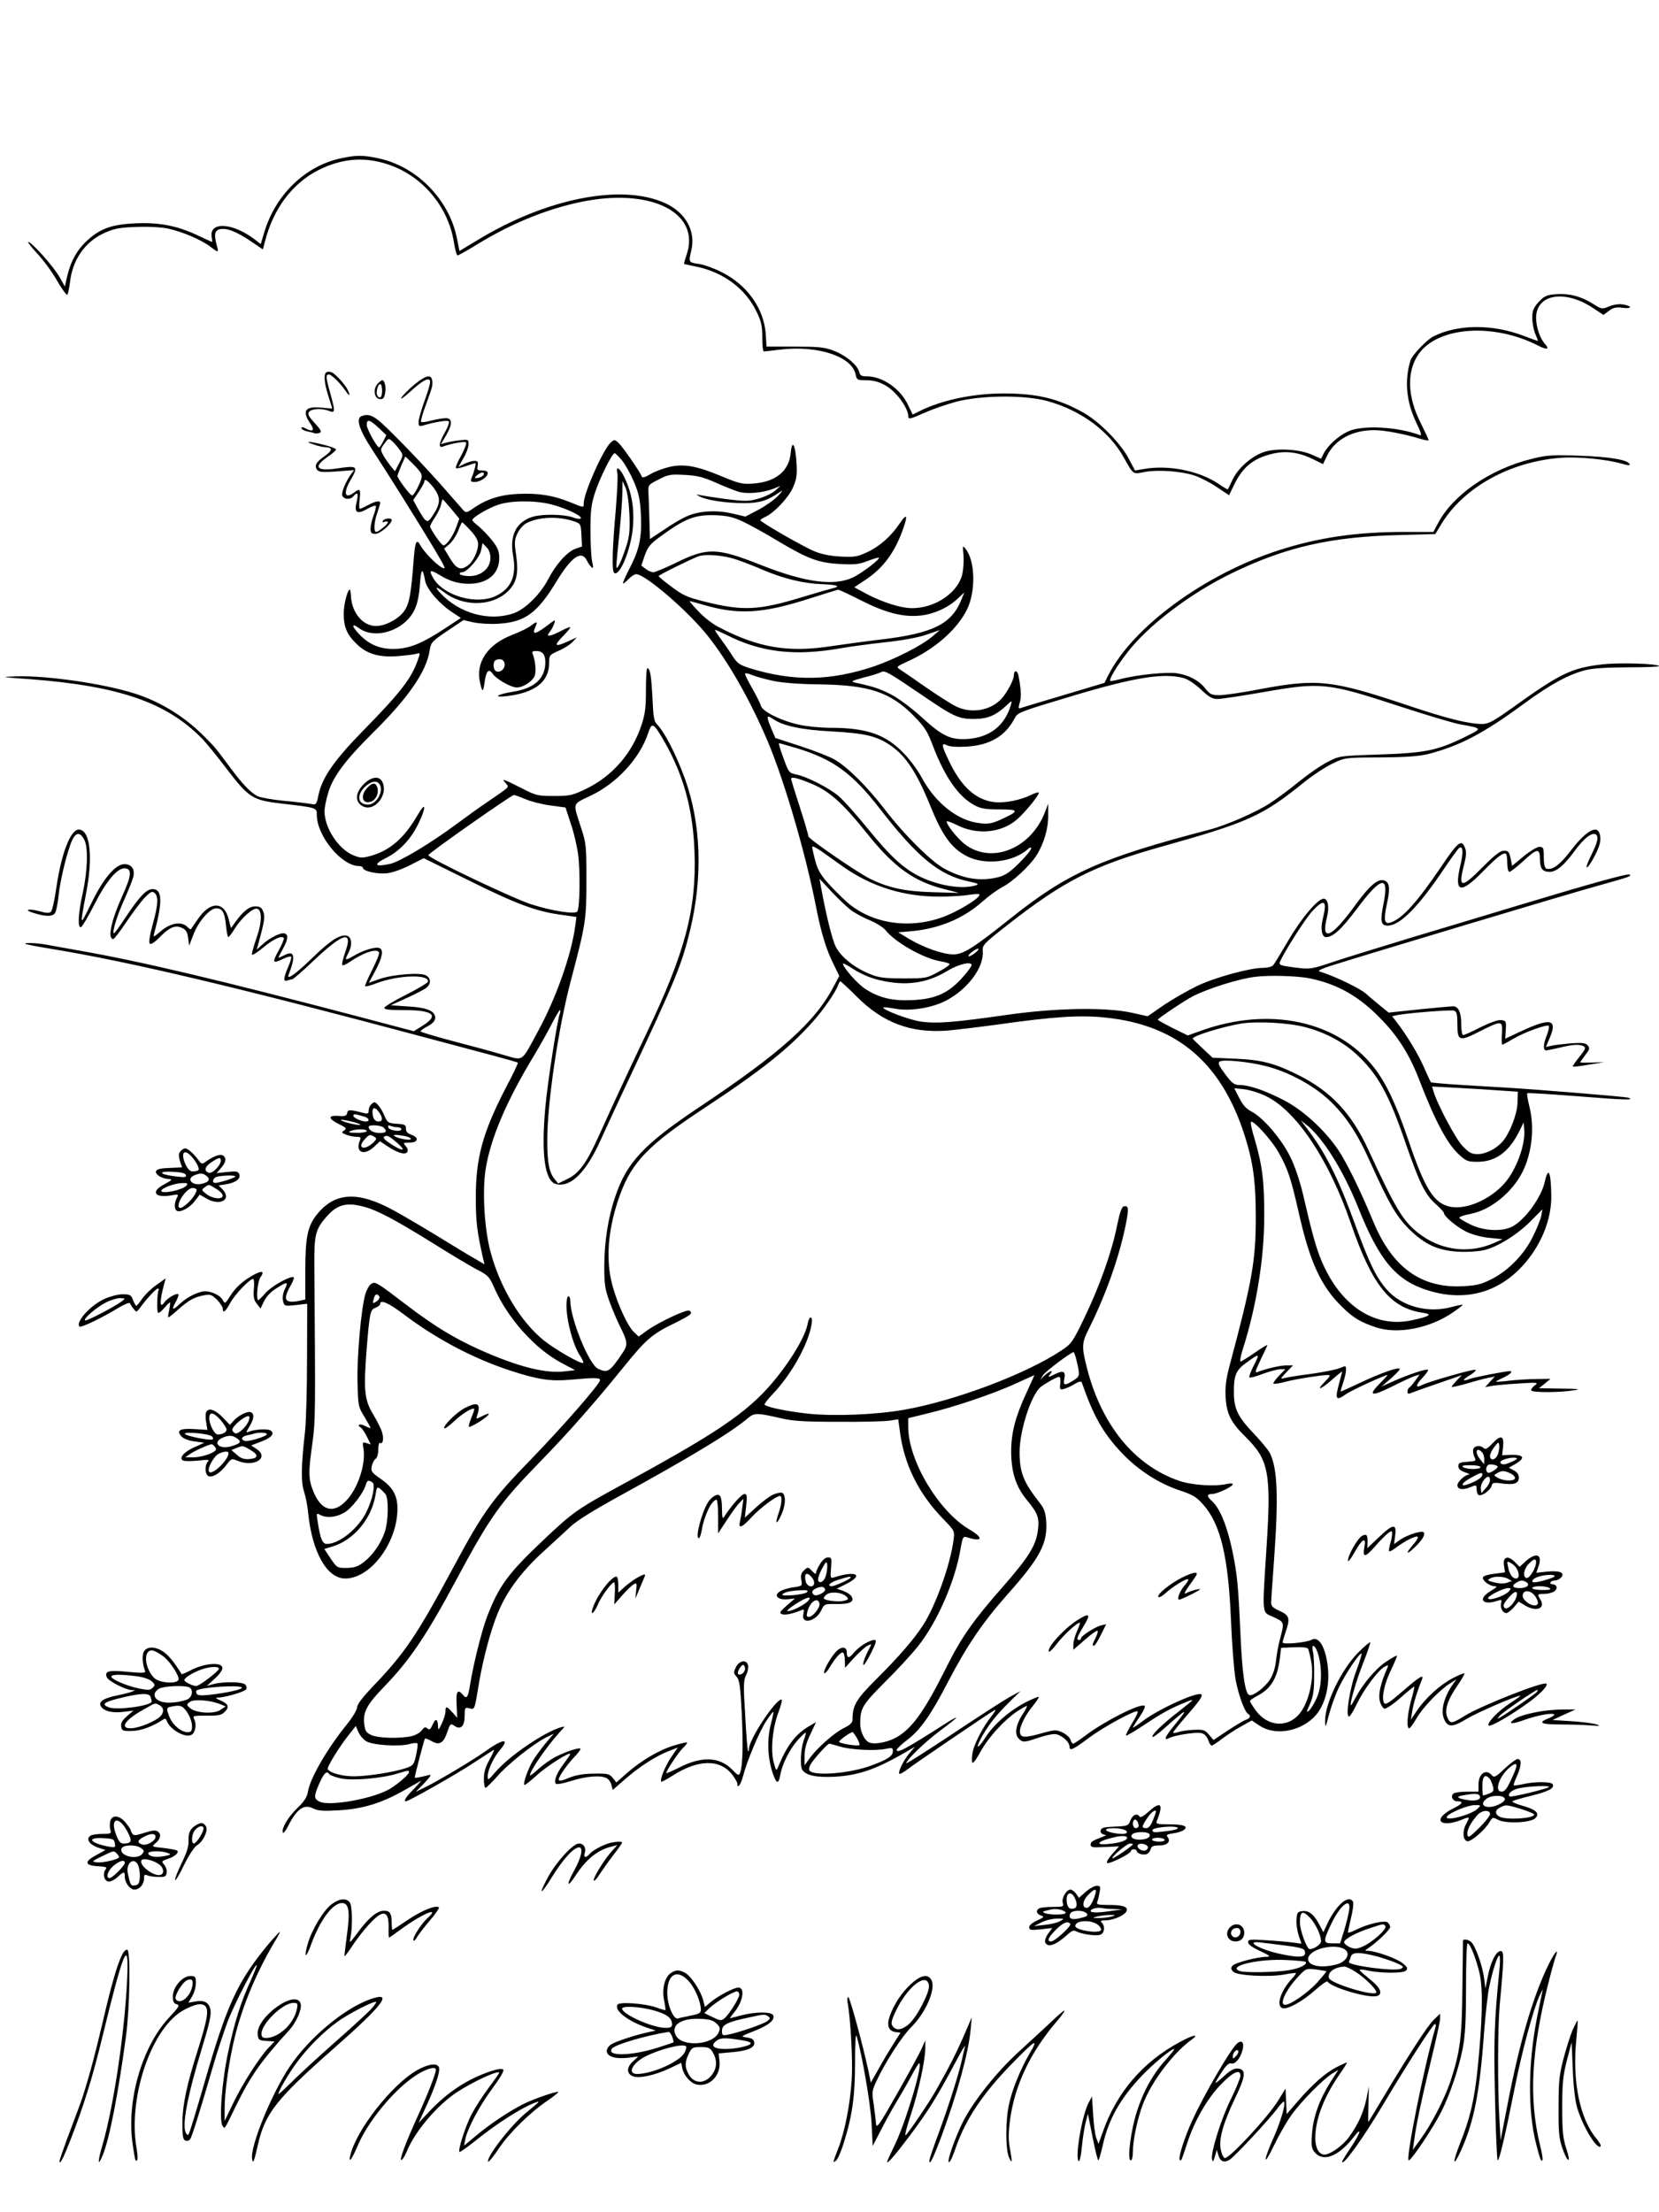<?xml version="1.0" standalone="no"?>
<!DOCTYPE svg PUBLIC "-//W3C//DTD SVG 20010904//EN"
 "http://www.w3.org/TR/2001/REC-SVG-20010904/DTD/svg10.dtd">
<svg version="1.0" xmlns="http://www.w3.org/2000/svg"
 width="864pt" height="1152pt" viewBox="0 0 864 1152"
 preserveAspectRatio="xMidYMid meet">

<g transform="translate(0,1152) scale(0.1,-0.1)"
fill="#000000" stroke="none">
<path d="M1773 10695 c-185 -40 -341 -192 -398 -389 l-17 -57 -31 24 c-114 87
-236 95 -225 15 3 -15 4 -28 2 -28 -1 0 -35 16 -76 35 -104 49 -200 68 -323
62 -122 -6 -180 -26 -247 -86 -55 -49 -89 -109 -108 -189 l-12 -54 -29 51
c-31 54 -144 181 -162 181 -5 0 15 -26 45 -58 30 -32 77 -94 103 -140 26 -45
51 -80 55 -77 4 2 10 31 14 62 13 120 78 213 178 259 53 24 79 29 166 32 59 3
130 -1 165 -8 70 -14 175 -58 223 -95 42 -32 44 -32 33 7 -15 55 -12 77 15 84
35 9 88 -12 162 -62 l63 -43 11 42 c43 169 142 302 278 371 119 60 235 71 356
32 182 -57 320 -219 350 -408 6 -37 14 -68 19 -68 5 0 53 27 108 61 187 114
384 191 569 224 347 61 588 -70 516 -281 -9 -26 -15 -48 -13 -49 1 0 29 -6 61
-13 142 -28 261 -117 317 -237 24 -49 29 -74 29 -132 0 -40 3 -73 8 -73 4 0
44 4 90 10 193 22 370 -37 388 -130 6 -29 9 -30 56 -30 57 0 110 -24 154 -72
35 -36 64 -88 64 -113 0 -21 7 -19 86 16 38 17 112 43 164 57 130 34 354 36
473 4 173 -47 321 -155 397 -290 55 -97 48 -92 110 -80 70 13 189 5 260 -18
30 -10 83 -37 118 -61 l63 -42 25 52 c45 94 100 139 196 163 75 19 145 9 222
-30 l46 -23 21 43 c40 84 132 134 245 134 54 0 154 -19 237 -44 26 -8 47 -12
47 -8 0 4 -18 43 -40 87 -72 141 -75 273 -10 364 102 140 387 160 619 42 47
-24 63 -21 38 7 -27 29 -47 89 -47 137 0 124 150 149 298 50 l53 -35 29 22
c22 16 38 20 69 15 49 -6 55 8 7 17 -22 4 -49 1 -74 -9 -39 -16 -40 -16 -86
13 -62 39 -124 55 -192 50 -50 -4 -61 -9 -91 -41 -27 -30 -33 -45 -33 -82 0
-25 7 -62 15 -82 8 -19 15 -37 15 -38 0 -2 -33 10 -72 25 -166 64 -348 62
-475 -3 -34 -18 -108 -96 -117 -123 -32 -104 -23 -213 29 -323 25 -51 31 -71
20 -67 -116 44 -301 54 -375 19 -50 -23 -104 -72 -126 -114 l-14 -28 -47 21
c-66 29 -184 36 -251 14 -64 -22 -134 -83 -163 -144 -12 -26 -23 -48 -24 -50
-2 -2 -24 11 -50 29 -101 68 -263 100 -392 76 l-42 -7 -33 62 c-43 82 -155
195 -239 241 -131 73 -242 99 -420 98 -156 -1 -316 -35 -430 -92 l-36 -18 -24
50 c-38 83 -131 148 -211 149 -32 0 -39 4 -44 25 -9 35 -72 87 -136 110 -44
17 -78 20 -199 20 l-147 0 -4 66 c-10 134 -98 257 -232 323 -40 20 -93 39
-119 42 -51 7 -51 9 -37 69 25 102 -30 200 -138 248 -227 102 -619 24 -978
-195 l-91 -55 -13 65 c-40 202 -209 375 -407 417 -82 18 -119 18 -200 0z"/>
<path d="M1703 9583 c-19 -7 -16 -52 7 -125 11 -34 20 -64 20 -65 0 -1 -25 1
-55 4 -85 9 -104 -16 -60 -81 26 -38 16 -48 -26 -26 -13 7 -19 7 -19 1 0 -6
12 -13 28 -17 15 -3 33 -7 40 -10 6 -2 19 -1 27 2 12 5 6 16 -26 51 -33 36
-38 47 -29 59 14 16 67 19 104 4 32 -12 33 -5 6 92 -24 85 -24 98 -7 98 14 0
63 -49 90 -90 19 -28 23 -20 6 13 -14 27 -59 76 -79 87 -8 4 -21 5 -27 3z"/>
<path d="M2159 9518 c-29 -24 -59 -54 -68 -68 -9 -14 12 0 46 31 68 62 103 79
103 49 0 -10 -13 -55 -30 -100 -16 -45 -30 -93 -30 -107 0 -22 3 -24 23 -19
62 19 127 29 134 22 4 -4 -4 -30 -20 -57 -32 -58 -35 -84 -9 -74 39 15 112 28
119 21 4 -4 -7 -35 -25 -68 -19 -33 -31 -62 -27 -66 3 -3 27 2 52 11 25 9 48
16 49 14 4 -3 -8 -48 -21 -79 -6 -14 -2 -18 17 -18 29 0 68 26 68 46 0 9 -10
14 -29 14 -25 0 -28 3 -23 25 3 20 0 25 -17 25 -12 0 -36 -7 -53 -16 l-31 -16
26 45 c15 25 27 58 27 73 0 26 -1 26 -47 21 -27 -3 -59 -9 -72 -13 l-25 -7 28
47 c35 61 32 92 -9 88 -16 -1 -49 -7 -73 -13 -23 -7 -45 -9 -49 -6 -3 4 8 44
25 89 17 46 32 90 33 98 6 64 -21 66 -92 8z m361 -467 c0 -10 -24 -21 -43 -21
-7 0 -3 7 7 15 22 17 36 19 36 6z"/>
<path d="M1966 9521 c-24 -27 -18 -75 11 -79 17 -2 23 3 28 27 7 32 -1 71 -14
71 -4 0 -16 -9 -25 -19z m24 -36 c0 -34 -12 -46 -25 -24 -9 14 3 59 15 59 6 0
10 -16 10 -35z"/>
<path d="M1883 9353 c-31 -12 -13 -70 55 -174 86 -131 235 -370 323 -516 60
-101 64 -111 40 -98 -29 15 -92 80 -111 114 -20 38 -28 22 -35 -66 -14 -184
-22 -233 -48 -272 -28 -43 -99 -81 -149 -81 -67 0 -125 68 -130 153 -1 20 -4
37 -6 37 -12 0 -32 -78 -32 -125 0 -70 17 -110 66 -157 53 -53 117 -72 213
-65 42 3 86 9 98 12 23 7 23 7 8 -35 -33 -94 -91 -168 -279 -360 -155 -158
-217 -247 -237 -338 -11 -53 -11 -54 -43 -48 -17 3 -80 11 -140 16 -59 6 -120
17 -135 24 -37 20 -75 59 -140 146 -79 106 -80 108 -136 164 -103 104 -229
182 -365 225 -160 51 -457 94 -615 89 -86 -3 -83 -4 75 -15 464 -36 711 -122
895 -312 22 -23 78 -92 125 -154 117 -153 135 -164 290 -182 182 -21 180 -21
180 -59 0 -109 129 -266 220 -266 11 0 20 -4 20 -9 0 -17 71 -33 122 -29 29 3
79 20 122 42 l73 37 229 -113 c251 -125 356 -164 482 -181 l84 -12 -6 -46
c-20 -151 -100 -377 -195 -551 -90 -165 -70 -152 -187 -119 -54 16 -172 48
-261 71 -90 24 -163 46 -163 49 0 4 15 15 34 25 36 19 49 37 40 59 -10 27 -52
41 -139 46 l-90 6 85 39 c47 21 93 45 103 54 23 21 21 49 -5 63 -31 16 -171 5
-241 -19 l-56 -20 35 65 c36 69 43 107 20 116 -21 8 -84 -11 -133 -40 -48 -28
-50 -26 -27 18 21 42 15 83 -13 87 -35 5 -83 -26 -173 -113 -87 -85 -139 -122
-127 -92 38 99 31 130 -22 103 -17 -9 -31 -15 -31 -13 0 3 12 25 26 51 27 48
26 76 -1 76 -23 0 -76 -28 -109 -59 l-29 -26 7 25 c34 124 37 146 27 173 -8
21 -17 27 -42 27 -31 0 -63 -25 -105 -84 l-21 -29 -12 46 c-23 95 -97 95 -161
0 -18 -26 -35 -50 -36 -52 -2 -2 -10 4 -19 13 -30 29 -86 20 -135 -21 -41 -35
-43 -36 -37 -13 45 166 42 230 -8 230 -32 0 -67 -36 -141 -147 -30 -46 -57
-83 -60 -83 -12 0 12 83 51 170 23 52 45 107 49 123 10 40 -9 67 -46 67 -45 0
-106 -70 -165 -189 -57 -114 -52 -105 -57 -100 -2 2 7 60 21 129 39 197 23
340 -37 340 -43 0 -91 -126 -117 -305 -8 -60 -21 -115 -27 -122 -8 -9 -23 -9
-61 2 -63 16 -84 6 -24 -11 61 -19 97 -17 107 4 5 9 13 49 17 87 8 83 47 239
71 290 20 43 42 43 64 0 20 -42 16 -160 -9 -275 -24 -107 -28 -184 -9 -178 7
3 38 56 70 119 63 124 122 193 161 187 35 -5 32 -38 -18 -148 -57 -127 -76
-220 -45 -220 5 0 35 39 67 87 32 48 75 105 95 127 32 32 40 37 53 26 21 -18
19 -61 -10 -165 -15 -55 -21 -93 -15 -99 6 -6 26 7 52 34 53 53 81 64 116 48
21 -10 28 -22 32 -53 l5 -40 23 60 c26 67 85 135 118 135 32 0 45 -23 51 -90
3 -33 9 -60 12 -60 3 0 19 20 34 45 35 55 93 107 115 103 28 -5 27 -72 -3
-155 -14 -41 -25 -79 -23 -84 2 -5 28 11 58 36 54 45 95 64 108 51 3 -4 -9
-34 -27 -66 -35 -64 -32 -70 24 -43 19 9 37 14 41 11 3 -4 -4 -28 -15 -53 -25
-58 -27 -79 -5 -71 9 3 20 6 25 6 6 0 56 44 113 98 153 145 206 160 164 44
-12 -34 -19 -64 -15 -68 3 -3 18 3 34 14 72 50 144 75 157 53 4 -5 -13 -46
-35 -90 -23 -45 -40 -84 -37 -87 3 -2 30 4 59 16 114 43 279 48 267 7 -2 -6
-53 -37 -113 -67 -60 -30 -111 -61 -113 -67 -3 -10 21 -13 97 -13 158 0 191
-26 101 -82 l-45 -28 -265 70 c-756 199 -1154 293 -1483 351 -67 12 -142 25
-167 30 -52 9 -116 11 -108 4 3 -3 60 -14 128 -25 421 -69 977 -201 1990 -472
102 -27 243 -65 315 -84 71 -19 131 -36 132 -38 2 -2 -27 -64 -66 -137 -117
-227 -154 -361 -153 -569 0 -123 6 -172 39 -319 l6 -25 -49 29 c-27 15 -116
69 -199 120 -82 50 -184 110 -225 132 -186 102 -307 95 -400 -22 -48 -60 -60
-118 -60 -291 l0 -151 -31 -7 c-77 -15 -88 5 -44 82 14 25 19 42 12 42 -29 0
-115 -50 -144 -83 -18 -21 -35 -37 -38 -37 -12 0 -4 97 11 118 22 31 12 37
-28 17 -57 -30 -99 -66 -128 -112 -27 -43 -29 -44 -40 -23 -15 29 -73 52 -108
44 -43 -11 -84 -34 -119 -67 -35 -33 -41 -28 -18 13 8 14 14 30 15 37 0 16
-56 -13 -73 -38 -26 -37 -27 2 -2 95 l8 29 -48 -34 c-27 -19 -60 -51 -74 -71
-14 -21 -28 -37 -31 -38 -3 0 -11 14 -17 30 -10 27 -16 30 -55 30 -24 0 -65
-11 -94 -24 -74 -34 -152 -121 -130 -144 8 -7 115 44 200 96 33 20 61 31 63
25 2 -5 10 -19 19 -29 14 -18 15 -18 32 4 36 50 85 102 94 102 5 0 7 -4 4 -9
-8 -12 -10 -110 -3 -117 3 -4 18 8 33 25 14 18 28 30 30 29 1 -2 -1 -20 -5
-41 -5 -20 -7 -37 -4 -37 3 0 26 18 51 41 56 49 85 65 135 74 32 6 40 3 67
-23 16 -17 30 -38 30 -46 0 -28 14 -17 39 29 23 43 101 125 119 125 5 0 7 -24
4 -53 -3 -41 0 -57 16 -77 l19 -24 18 38 c12 24 36 50 64 67 58 37 64 36 44
-5 -10 -22 -13 -44 -9 -61 7 -27 8 -27 67 -21 l59 7 -1 -288 c0 -158 -5 -326
-10 -373 -21 -187 -22 -265 -6 -316 9 -27 19 -78 22 -114 21 -204 98 -340 193
-340 132 0 271 186 272 363 0 69 -24 112 -86 155 -49 34 -53 40 -48 67 4 17
13 34 20 38 8 5 14 25 14 48 0 22 4 38 9 35 15 -9 21 21 11 55 -5 18 -26 59
-46 93 -46 75 -51 125 -35 334 16 198 19 212 47 222 13 5 24 14 24 20 0 24 43
6 121 -53 173 -131 368 -233 559 -295 141 -46 208 -56 308 -47 133 12 157 11
157 -2 0 -19 -188 -235 -360 -413 -201 -206 -248 -272 -403 -560 -190 -354
-254 -450 -424 -626 -50 -53 -78 -90 -78 -104 0 -13 -24 -53 -53 -89 -103
-127 -192 -281 -203 -350 -5 -29 -19 -51 -54 -85 -49 -47 -85 -107 -77 -129 2
-7 14 8 27 33 45 90 83 117 130 93 27 -13 52 -15 135 -10 124 7 224 38 340
104 44 25 84 48 88 50 4 3 -12 -16 -37 -42 -41 -41 -56 -65 -42 -65 15 0 267
143 351 199 55 36 103 67 107 69 4 2 -6 -21 -22 -50 -21 -37 -30 -67 -30 -100
0 -27 4 -48 9 -48 4 0 31 27 60 59 54 63 186 168 254 203 l41 20 -41 -48 c-22
-27 -52 -67 -66 -90 -26 -42 -54 -120 -46 -129 3 -2 31 20 63 49 50 47 176
127 176 112 0 -3 -16 -26 -35 -52 -36 -47 -51 -86 -41 -102 3 -6 37 0 81 14
79 25 154 31 185 14 10 -5 21 -21 24 -35 l7 -26 62 54 c75 66 159 120 226 147
l51 20 -35 -51 c-31 -46 -60 -117 -51 -127 2 -2 28 12 58 31 134 86 248 88
312 5 14 -19 26 -40 26 -46 0 -29 17 -7 29 36 20 80 85 234 121 289 19 29 36
51 37 49 2 -2 -3 -29 -12 -62 -23 -90 -17 -192 16 -276 15 -38 25 -35 33 10 9
55 49 134 91 181 21 23 39 40 41 38 2 -1 -3 -21 -11 -42 -15 -43 -19 -133 -7
-151 17 -26 60 -38 137 -37 139 2 237 33 400 128 l50 29 -29 -34 c-31 -37 -61
-99 -52 -107 3 -3 22 8 43 24 33 26 414 285 453 308 8 5 3 -7 -12 -26 -50 -62
-98 -155 -104 -202 -4 -26 -3 -47 2 -47 5 0 24 27 41 59 40 73 121 162 187
207 27 18 52 32 54 30 2 -2 -8 -22 -23 -44 -34 -52 -43 -103 -20 -125 21 -22
29 -21 100 3 32 11 71 20 87 20 31 0 78 -39 78 -65 0 -25 16 -18 102 46 79 59
243 147 253 137 3 -3 -10 -31 -30 -63 -19 -32 -33 -60 -31 -63 3 -2 49 25 103
61 86 58 139 86 221 118 12 5 22 7 22 5 0 -2 -33 -28 -72 -59 -81 -62 -145
-124 -136 -132 3 -3 32 18 64 47 122 108 128 109 47 10 -46 -56 -55 -79 -25
-63 28 15 143 33 169 26 15 -3 28 -17 35 -35 5 -17 14 -30 18 -30 5 0 29 16
54 35 25 19 70 49 100 65 l55 31 42 -28 c77 -50 198 -33 277 40 66 61 95 182
72 302 -15 81 -46 123 -77 107 -29 -16 -153 -27 -153 -15 0 6 7 30 15 53 25
72 21 88 -30 111 -34 15 -45 25 -45 42 0 12 7 112 15 222 24 333 18 480 -22
559 -9 17 -48 64 -88 106 -78 82 -98 124 -99 205 -1 91 10 119 61 156 74 54
76 54 44 -9 -17 -33 -28 -62 -24 -65 3 -3 35 5 70 19 36 13 77 24 91 24 l26 0
-34 -35 c-18 -19 -31 -37 -28 -40 3 -3 32 1 64 10 59 15 182 34 218 35 17 0
15 -5 -14 -35 -49 -50 -24 -43 38 11 28 25 52 44 52 42 0 -2 -7 -28 -15 -58
-24 -88 -18 -98 36 -59 25 18 201 99 215 99 2 0 -14 -18 -36 -40 -69 -69 -51
-75 58 -21 53 27 108 52 121 56 l24 7 -22 -31 c-12 -17 -26 -33 -31 -36 -6 -4
-10 -13 -10 -22 0 -11 5 -13 18 -7 9 4 73 27 141 50 l124 43 -26 -27 c-15 -16
-27 -31 -27 -34 0 -3 35 5 78 17 42 13 93 26 112 30 l35 7 -25 -27 -25 -28 40
7 c22 3 85 9 140 12 95 6 99 5 77 -11 -12 -9 -20 -21 -17 -26 7 -11 149 -11
220 1 41 6 30 8 -65 9 l-115 2 30 24 30 25 -70 -1 c-38 0 -101 -4 -140 -8 -38
-5 -71 -7 -73 -6 -2 2 15 11 37 21 36 17 53 34 34 34 -22 0 -188 -32 -210 -41
-40 -15 -38 -4 4 21 21 13 33 25 26 27 -12 4 -244 -62 -276 -79 -36 -19 -36
-2 -1 35 20 21 34 41 31 44 -7 7 -94 -22 -177 -58 l-65 -29 48 41 c26 23 47
45 47 50 0 14 -100 -21 -205 -71 -55 -26 -101 -47 -103 -46 -1 2 5 22 13 46 8
23 15 53 15 66 0 23 -1 23 -32 10 -18 -8 -85 -21 -148 -30 -63 -8 -126 -18
-140 -22 -24 -6 -23 -5 9 30 l35 36 -35 0 c-32 0 -112 -19 -151 -35 -14 -6
-10 8 17 64 19 39 35 73 35 76 0 4 -29 -14 -65 -39 -36 -25 -70 -46 -74 -46
-5 0 0 28 11 63 71 221 112 474 112 692 1 182 -10 267 -50 404 -14 45 -23 86
-19 89 11 11 107 -94 142 -156 51 -90 66 -137 108 -322 57 -253 116 -380 224
-485 59 -58 95 -79 174 -106 114 -39 282 -7 404 77 29 20 52 38 51 40 -2 1
-28 -4 -58 -12 -124 -34 -261 3 -338 91 -56 64 -91 137 -167 345 -89 244 -154
372 -257 505 l-23 30 25 -19 c87 -67 194 -236 275 -438 109 -273 197 -377 363
-428 214 -66 405 0 538 186 67 94 104 204 103 307 -2 126 -15 156 -34 73 -17
-80 -103 -199 -169 -233 -52 -28 -151 -23 -219 11 -31 15 -57 31 -57 35 0 5
27 14 59 20 104 20 215 110 270 218 50 100 64 234 35 345 -8 33 -13 62 -10 65
2 3 123 -5 267 -16 236 -19 299 -21 258 -7 -13 5 -465 42 -629 52 -41 2 -147
9 -234 14 -87 5 -161 12 -164 14 -2 3 -19 38 -36 78 -29 67 -93 173 -145 239
l-21 27 22 5 c47 11 285 30 301 24 14 -5 17 -20 17 -72 0 -86 10 -90 114 -37
119 60 122 59 118 -10 -2 -32 -1 -58 2 -58 3 0 28 13 56 30 59 35 176 77 186
68 3 -4 -1 -25 -10 -48 -19 -48 -21 -80 -3 -80 6 1 39 7 72 15 69 17 104 18
124 6 11 -7 6 -18 -24 -55 -21 -26 -36 -48 -34 -50 2 -2 40 2 84 10 l80 13
-63 -2 c-34 -1 -62 -1 -62 1 0 2 12 19 26 38 23 29 24 36 13 50 -11 13 -27 15
-89 11 -41 -4 -87 -9 -102 -13 l-27 -6 21 50 c40 95 3 103 -150 32 l-83 -39 3
47 c3 44 1 47 -24 50 -16 2 -58 -13 -107 -37 -44 -23 -85 -41 -91 -41 -6 0
-10 26 -10 59 0 59 -15 91 -43 91 -7 0 -85 -7 -174 -16 l-161 -17 -54 44 c-29
24 -55 46 -58 49 -26 28 -163 95 -250 122 -8 3 17 15 55 27 199 63 1252 379
1395 418 174 49 177 50 167 59 -7 7 -196 -45 -567 -157 -146 -44 -400 -121
-565 -170 -165 -50 -352 -108 -415 -129 -114 -38 -116 -38 -198 -28 -70 9 -82
13 -77 27 18 46 135 231 171 268 62 66 77 54 53 -42 -13 -52 -5 -95 17 -95 36
0 81 41 161 148 126 169 168 177 139 30 -19 -95 -15 -118 21 -118 65 0 162 99
301 307 34 50 66 94 72 98 20 12 22 -25 4 -98 -31 -135 3 -144 116 -28 77 79
112 106 124 94 3 -3 6 -26 6 -50 0 -25 5 -43 11 -43 6 0 38 25 71 55 73 68 88
70 88 12 0 -50 13 -67 51 -67 35 0 75 34 133 113 45 62 87 94 107 82 16 -11
10 -40 -22 -104 -17 -34 -29 -65 -26 -67 8 -8 57 79 68 120 10 37 -1 76 -22
76 -29 0 -74 -38 -128 -109 -57 -75 -97 -104 -128 -94 -8 3 -13 24 -13 59 0
49 -2 54 -23 54 -12 0 -49 -22 -82 -49 l-60 -50 -8 40 c-7 33 -12 39 -34 39
-20 0 -48 -22 -111 -85 -113 -114 -129 -112 -97 13 11 43 13 67 5 86 -18 48
-36 34 -125 -98 -125 -185 -203 -271 -263 -290 -33 -11 -37 14 -19 98 18 80
14 112 -14 121 -33 11 -76 -26 -149 -126 -126 -174 -183 -198 -149 -64 13 53
5 95 -18 95 -30 0 -117 -103 -185 -220 -37 -63 -72 -121 -78 -127 -6 -7 -29
-13 -52 -13 -68 0 -248 -49 -343 -94 -49 -24 -128 -69 -174 -100 l-84 -58 -86
19 c-136 29 -394 24 -641 -11 -287 -41 -371 -47 -453 -36 -63 9 -207 64 -196
74 2 2 28 -1 57 -6 78 -16 198 3 272 43 111 59 195 173 188 254 -2 34 1 38
131 140 292 228 444 306 796 405 456 128 529 160 746 336 46 37 113 81 149 98
65 31 65 31 250 32 138 1 201 6 250 18 165 43 288 108 500 264 135 99 233 152
320 173 35 9 115 14 218 14 89 0 162 3 162 6 0 13 -208 20 -298 9 -156 -18
-217 -47 -459 -221 -105 -75 -131 -89 -163 -89 -71 0 -184 28 -395 99 -388
130 -466 138 -759 83 -92 -18 -189 -32 -215 -32 -41 0 -49 4 -74 35 -33 42
-86 70 -148 79 -52 8 -208 -8 -289 -29 -30 -8 -56 -13 -58 -11 -7 8 31 73 86
144 107 142 330 312 547 417 282 137 518 191 880 199 l180 5 29 48 c115 193
358 329 624 349 91 7 242 -8 320 -31 30 -9 42 -10 39 -2 -7 22 -105 39 -262
44 -144 5 -170 3 -250 -17 -214 -53 -407 -186 -485 -333 l-25 -47 -153 0
c-249 0 -446 -29 -654 -96 -385 -125 -758 -398 -886 -650 l-20 -40 -214 -64
c-117 -35 -218 -65 -225 -68 -9 -3 -10 4 -2 30 9 30 7 66 -7 141 -6 29 -24 28
-24 -1 0 -22 -36 -90 -64 -120 -55 -61 -153 -79 -232 -43 -23 10 -95 56 -162
102 -66 46 -128 89 -138 95 -17 10 -12 15 39 38 143 63 261 167 313 272 46 93
43 249 -5 313 -18 23 -18 23 -13 -33 2 -31 -1 -77 -8 -102 -29 -104 -166 -184
-288 -169 -61 7 -154 41 -227 82 l-46 25 53 35 c91 59 151 136 194 249 34 90
30 108 -10 49 -45 -68 -107 -122 -173 -152 -48 -22 -65 -25 -137 -21 -54 3
-99 12 -136 28 -60 25 -279 151 -280 161 0 3 11 11 25 17 48 22 122 101 145
154 19 44 22 65 18 130 -6 95 -23 123 -30 49 -9 -95 -79 -151 -196 -159 -56
-4 -73 0 -162 37 -129 54 -193 66 -268 51 -31 -7 -77 -23 -101 -37 -32 -19
-46 -23 -49 -14 -7 22 -100 156 -121 175 -20 18 -22 18 -40 2 -40 -36 -141
-264 -141 -317 0 -24 2 -24 -71 6 -89 36 -167 48 -273 43 -96 -5 -167 -29
-237 -79 -26 -18 -33 -19 -44 -8 -7 8 -52 59 -100 114 -96 110 -243 263 -323
338 -48 44 -75 54 -109 40z m89 -61 l40 -38 -16 -32 c-9 -18 -19 -32 -21 -32
-12 0 -65 96 -65 117 0 32 15 29 62 -15z m109 -114 c20 -27 20 -28 -2 -70
l-22 -42 -24 29 c-13 17 -31 42 -39 58 -13 25 -13 29 8 57 21 29 22 29 41 12
10 -9 28 -29 38 -44z m1158 -55 c17 -21 45 -71 63 -113 26 -62 32 -92 36 -176
5 -116 -9 -180 -64 -283 -18 -36 -32 -67 -29 -69 2 -2 15 8 28 22 13 14 31 26
40 26 47 0 266 -188 372 -320 109 -137 223 -338 313 -550 88 -209 199 -589
252 -863 26 -134 54 -225 92 -300 l29 -59 -27 -51 c-98 -189 -277 -349 -709
-637 -281 -188 -371 -284 -430 -459 -38 -110 -57 -235 -58 -361 0 -101 4 -124
28 -190 15 -41 39 -97 53 -125 42 -84 43 -98 13 -142 -65 -97 -76 -104 -126
-81 -47 21 -145 261 -145 355 0 12 -4 23 -10 23 -5 0 -10 -20 -10 -45 0 -84
35 -213 73 -268 10 -16 17 -31 14 -34 -9 -9 -145 69 -205 117 -120 97 -227
273 -277 460 -32 116 -44 315 -26 430 25 161 110 360 255 598 31 52 72 125 91
163 20 38 38 69 41 69 3 0 3 -8 0 -17 -14 -35 -65 -365 -76 -490 -22 -245 -3
-384 56 -399 76 -19 156 60 233 231 30 66 92 201 139 300 253 538 283 612 327
795 66 278 56 554 -29 788 -46 126 -106 242 -146 282 -14 14 -18 41 -22 136
-6 115 -12 154 -27 154 -4 0 -7 -51 -7 -112 0 -91 -4 -127 -23 -183 -48 -148
-153 -268 -291 -334 -69 -33 -82 -36 -165 -36 -86 0 -94 2 -173 43 -93 47
-102 50 -78 23 19 -21 25 -15 -94 -96 -47 -32 -118 -83 -158 -113 -140 -104
-300 -200 -352 -211 -79 -17 -88 -3 -20 31 71 35 132 100 171 183 40 83 37
115 -4 44 -70 -121 -143 -186 -243 -215 -47 -13 -56 -13 -93 2 -78 31 -151
143 -151 230 0 17 9 62 20 98 26 84 89 168 232 310 185 183 280 320 296 431 7
40 12 46 91 99 l85 57 52 -12 c28 -6 87 -10 130 -7 138 8 203 56 302 220 78
128 130 165 158 110 6 -13 17 -29 24 -35 10 -10 11 -4 4 28 -5 22 -9 96 -9
165 0 103 5 137 24 195 25 77 89 205 102 205 4 0 21 -17 38 -37z m-1047 -67
c8 -14 5 -30 -13 -67 -12 -27 -27 -49 -33 -49 -10 0 -76 88 -76 102 0 3 9 28
20 54 l21 47 35 -34 c20 -19 40 -42 46 -53z m1533 -48 c44 -20 97 -41 119 -48
44 -14 128 -7 184 15 l37 15 -28 -25 c-15 -13 -53 -32 -85 -41 -52 -15 -67
-16 -177 -2 -66 9 -129 19 -140 22 -11 4 -9 1 6 -8 35 -20 137 -36 234 -36 81
0 122 13 185 57 19 13 17 8 -9 -20 -19 -20 -64 -52 -102 -72 l-67 -35 -69 16
c-81 19 -174 14 -237 -15 -24 -10 -77 -41 -117 -69 l-74 -49 -3 101 c-1 55 -4
119 -5 141 -2 39 -1 41 53 68 50 26 62 28 135 24 64 -3 96 -11 160 -39z
m-1465 -30 c36 -50 35 -79 -6 -142 -29 -44 -33 -42 -77 34 l-25 46 29 43 c16
24 29 48 29 53 0 19 20 5 50 -34z m90 -108 l42 -51 -17 -47 c-17 -46 -50 -92
-66 -92 -10 0 -69 85 -69 99 0 5 12 27 26 48 14 21 28 50 31 66 3 15 7 27 8
27 2 0 22 -23 45 -50z m519 24 c75 -19 164 -61 156 -73 -2 -5 -22 -3 -42 5
-46 16 -154 18 -205 4 -88 -25 -125 -96 -106 -202 19 -104 -8 -170 -85 -209
-101 -52 -275 -4 -331 91 -24 42 -16 46 31 17 54 -33 98 -47 155 -47 97 0 158
52 158 133 0 37 -7 54 -38 94 -21 26 -53 59 -70 73 -18 14 -32 28 -32 32 0 13
80 61 133 79 66 23 189 24 276 3z m1002 -91 c35 -17 118 -62 183 -102 155 -92
209 -112 321 -118 75 -4 99 -2 144 16 30 11 56 19 58 17 8 -7 -83 -77 -131
-101 -97 -49 -251 -29 -481 62 -232 92 -281 93 -445 12 -56 -27 -109 -49 -118
-49 -9 0 -27 8 -40 18 l-22 17 18 53 c17 46 28 60 88 103 125 91 176 110 285
106 59 -3 89 -10 140 -34z m-881 2 c34 -12 35 -13 38 -71 l3 -60 -35 -12 c-43
-16 -101 -81 -141 -158 -41 -79 -120 -157 -181 -178 -126 -43 -280 -1 -378
103 -36 37 -27 40 18 6 97 -74 243 -74 326 1 50 46 62 93 48 193 -10 67 -9 80
7 114 10 21 31 45 47 53 64 33 166 37 248 9z m-540 -47 c27 -29 40 -52 40 -71
0 -37 -27 -94 -54 -112 -37 -27 -59 -18 -92 37 l-31 51 28 24 c15 13 35 44 45
68 9 25 19 45 21 45 2 0 22 -19 43 -42z m104 -144 c0 -53 -48 -94 -109 -94
-24 0 -47 5 -50 10 -3 6 2 10 11 10 27 0 92 75 100 116 l7 36 20 -21 c14 -13
21 -33 21 -57z m1282 -8 c38 -13 102 -38 143 -56 101 -43 208 -69 302 -72 78
-3 100 -11 57 -21 -13 -3 -83 -23 -155 -45 -232 -71 -313 -75 -513 -25 -91 23
-114 33 -172 77 -38 28 -68 53 -68 56 0 6 180 94 210 104 41 12 131 4 196 -18z
m-1622 -110 c8 -44 76 -123 144 -166 l42 -28 -82 -54 c-111 -73 -171 -99 -240
-106 -81 -7 -142 13 -195 63 -49 47 -59 77 -15 45 86 -64 240 -13 291 95 15
31 24 76 28 132 6 85 14 91 27 19z m2267 -101 c128 -65 218 -89 307 -81 72 6
150 41 200 89 l34 32 -16 -40 c-51 -125 -148 -173 -416 -205 -85 -10 -200 -26
-255 -34 -230 -36 -386 -10 -595 100 -31 16 -78 53 -104 82 -27 28 -47 52 -45
52 2 0 36 -9 74 -20 179 -52 304 -45 538 29 84 27 156 49 161 50 5 1 58 -24
117 -54z m-698 -181 c179 -91 355 -112 594 -70 44 8 148 22 230 31 92 10 175
25 218 40 l70 24 -40 -34 c-54 -46 -191 -116 -300 -154 -228 -77 -422 -81
-649 -11 -56 18 -66 25 -93 67 -17 27 -45 67 -63 91 -17 23 -29 42 -26 42 4 0
30 -12 59 -26z m1012 -309 c169 -116 197 -129 275 -129 72 0 114 17 169 68 32
30 33 30 26 6 -32 -109 -109 -169 -224 -178 -91 -6 -133 14 -244 116 -50 45
-117 95 -155 115 -61 31 -94 42 -187 62 -27 6 -22 9 44 27 41 10 82 23 90 28
19 10 38 -1 206 -115z m-767 69 c50 -10 137 -17 247 -18 254 -4 363 -41 485
-165 56 -57 70 -79 99 -156 62 -162 133 -264 216 -308 33 -18 57 -22 131 -22
103 0 104 -8 8 -52 -46 -21 -66 -25 -109 -20 -116 12 -233 104 -306 240 -18
34 -59 90 -91 123 -94 99 -194 134 -383 134 -49 0 -121 7 -158 15 -93 19 -193
68 -203 97 -4 13 -24 54 -45 91 -22 38 -39 73 -39 78 0 5 16 3 36 -6 19 -8 70
-22 112 -31z m2136 15 c23 -6 60 -31 91 -60 41 -39 59 -49 86 -49 19 0 124 16
234 35 307 54 336 51 720 -75 132 -43 269 -84 305 -91 124 -23 123 -20 29 -67
-143 -70 -205 -83 -444 -91 -210 -7 -210 -7 -271 -39 -34 -17 -99 -62 -146
-100 -46 -38 -116 -90 -156 -116 -71 -46 -224 -113 -312 -136 -570 -149 -739
-225 -1038 -463 -194 -155 -246 -187 -297 -187 -54 0 -156 36 -231 81 l-56 34
71 6 c145 14 269 66 371 157 30 27 75 59 99 72 54 27 144 111 178 164 39 61
63 142 62 210 l0 61 -14 -37 c-79 -215 -316 -292 -451 -146 -35 37 -64 78 -64
90 0 5 24 -4 53 -18 105 -54 233 -42 315 30 40 35 112 123 112 137 0 5 -17 1
-37 -9 -58 -29 -139 -45 -195 -39 -97 12 -173 81 -237 217 -38 79 -40 95 -9
79 13 -7 52 -10 102 -7 121 7 203 55 251 149 16 29 23 32 310 118 319 95 467
118 569 90z m-2138 -213 c51 -36 149 -57 309 -65 174 -10 231 -24 303 -73 80
-55 137 -142 206 -312 63 -156 110 -222 190 -264 94 -49 241 -33 319 36 12 11
17 11 17 3 0 -7 -28 -41 -62 -75 -49 -49 -74 -65 -110 -74 -91 -23 -181 -9
-279 44 -69 37 -213 180 -315 314 -89 115 -189 215 -258 255 -24 14 -103 45
-176 69 l-132 43 -24 56 c-24 59 -22 66 12 43z m-568 -114 c102 -178 151 -356
159 -578 11 -300 -49 -525 -252 -949 -86 -180 -179 -380 -244 -525 -66 -146
-105 -201 -167 -230 l-47 -23 -18 22 c-29 35 -39 88 -39 201 0 196 57 583 122
830 79 299 82 320 82 525 0 180 -1 194 -28 275 -43 135 -48 119 51 167 135 64
255 194 298 324 20 60 27 57 83 -39z m691 -38 c191 -58 290 -130 436 -319 193
-249 307 -343 460 -375 51 -11 56 -14 35 -21 -75 -22 -203 1 -301 52 -81 43
-146 104 -263 248 -57 70 -124 145 -148 165 -49 42 -165 102 -222 113 -37 8
-39 11 -66 86 -16 42 -26 77 -23 77 3 0 44 -12 92 -26z m77 -185 c94 -39 163
-101 291 -261 139 -174 242 -248 401 -288 l77 -20 -140 4 c-142 4 -231 23
-328 72 -67 34 -317 206 -317 219 0 7 -20 76 -45 153 -25 77 -45 142 -45 146
0 13 34 5 106 -25z m-1491 -80 c27 -12 85 -27 129 -33 l81 -11 27 -82 c16 -45
33 -119 39 -164 11 -81 9 -276 -4 -295 -10 -17 -132 2 -241 37 -98 32 -537
241 -535 256 0 10 431 312 445 313 6 0 33 -10 59 -21z m1657 -353 c148 -104
317 -156 503 -155 55 0 123 4 150 9 28 4 52 6 55 3 15 -14 -119 -96 -205 -124
-182 -60 -376 -22 -500 98 -106 102 -133 138 -149 200 -9 34 -16 66 -16 73 0
6 21 -4 48 -23 26 -18 77 -55 114 -81z m46 -230 c22 -15 65 -38 96 -50 31 -13
65 -35 77 -49 50 -64 200 -149 288 -163 23 -4 44 -10 46 -14 3 -4 -23 -23 -58
-41 -61 -33 -64 -34 -182 -34 -100 0 -129 4 -175 23 -80 32 -151 89 -178 143
-19 39 -52 174 -77 314 l-7 39 65 -70 c36 -38 83 -83 105 -98z m643 -216 c-13
-11 -28 -20 -35 -20 -6 1 0 10 13 20 13 11 28 20 35 20 6 -1 0 -10 -13 -20z
m-501 -144 c137 -32 245 -17 352 47 59 36 128 53 128 31 0 -7 -23 -37 -51 -68
-72 -79 -138 -108 -255 -114 -106 -5 -173 11 -246 57 -41 26 -117 112 -118
133 0 4 27 -10 60 -32 39 -24 86 -44 130 -54z m2242 9 c145 -30 255 -93 368
-209 91 -93 150 -187 200 -316 85 -220 146 -334 207 -391 39 -36 47 -39 98
-39 94 0 164 51 218 160 l22 45 3 -37 c7 -79 -41 -209 -101 -278 -73 -84 -195
-139 -279 -125 -88 15 -136 89 -223 347 -64 188 -117 300 -180 380 -191 243
-545 318 -899 191 l-70 -25 -78 38 c-42 22 -78 41 -78 44 0 7 146 104 186 124
83 41 237 89 319 99 73 10 226 5 287 -8z m-2360 -95 c136 -136 280 -190 468
-177 47 4 164 18 260 31 296 42 434 51 567 37 384 -39 619 -247 737 -653 35
-120 46 -216 46 -389 0 -224 -19 -332 -136 -769 -19 -72 -24 -112 -21 -165 5
-88 27 -132 105 -209 120 -118 133 -188 108 -573 -23 -366 -26 -335 37 -364
57 -27 57 -25 32 -119 -8 -30 -17 -80 -20 -111 -4 -36 -16 -71 -31 -95 -28
-43 -89 -88 -108 -81 -22 9 -37 114 -46 322 -11 247 -17 306 -40 420 -28 136
-66 231 -109 269 -27 24 -27 36 1 36 26 0 108 38 108 51 0 5 -15 5 -32 1 -64
-14 -181 -6 -248 17 -232 80 -403 290 -479 586 -29 115 -28 131 12 210 85 171
153 360 188 529 19 93 18 109 -8 104 -11 -2 -21 -31 -35 -98 -27 -137 -90
-314 -167 -475 -65 -135 -70 -142 -124 -178 -185 -123 -555 -262 -817 -308
-154 -27 -368 -35 -508 -20 -106 12 -207 33 -220 46 -3 3 15 27 40 53 99 103
188 262 205 367 7 46 -13 46 -21 0 -17 -87 -140 -272 -256 -383 -121 -116
-281 -219 -690 -442 -255 -139 -271 -150 -424 -294 -192 -181 -239 -245 -302
-412 -26 -70 -68 -237 -85 -342 -12 -74 -18 -82 -39 -57 -27 32 -36 17 -32
-52 l3 -68 -25 28 c-30 33 -36 34 -36 5 0 -13 -9 -41 -19 -63 -17 -36 -19 -37
-20 -14 -1 39 -13 43 -28 8 -11 -25 -16 -29 -27 -20 -11 10 -17 7 -29 -9 -8
-12 -32 -26 -54 -31 -58 -13 -170 -11 -207 5 -28 12 -34 20 -39 57 -8 62 13
102 102 194 135 139 222 268 381 565 171 319 226 396 425 600 159 163 292 315
445 504 116 143 147 170 268 228 80 40 93 50 72 63 -14 8 -159 -60 -218 -102
l-46 -33 -24 23 c-33 30 -86 146 -112 241 -38 137 -24 302 40 477 61 167 149
258 431 444 305 201 443 311 570 452 52 57 124 160 134 194 4 10 9 19 11 19 3
0 42 -36 86 -80z m2336 -159 c101 -26 195 -76 264 -139 113 -105 169 -204 258
-464 74 -212 102 -269 157 -318 24 -21 43 -42 43 -47 0 -17 65 -71 116 -97 31
-15 79 -28 120 -32 l69 -7 -40 -18 c-135 -61 -284 -41 -401 52 -78 62 -116
125 -258 432 -86 188 -195 304 -361 387 -128 64 -193 81 -335 87 l-115 5 -50
47 c-27 25 -51 48 -53 52 -6 13 156 63 253 79 86 13 248 4 333 -19z m-208
-202 c117 -29 245 -98 328 -174 90 -84 150 -174 222 -335 95 -210 130 -270
196 -338 81 -81 151 -114 257 -120 44 -3 103 1 132 7 73 16 178 82 249 154
l59 60 -6 -34 c-4 -19 -23 -67 -43 -107 -45 -93 -128 -178 -214 -222 -55 -28
-78 -34 -152 -38 -217 -11 -368 98 -467 339 -70 168 -136 302 -181 370 -71
105 -184 209 -286 261 -97 50 -179 78 -229 78 -27 0 -39 9 -74 56 -33 44 -40
59 -29 66 18 12 147 0 238 -23z m1225 -128 l90 -6 -2 -59 c-2 -60 -41 -159
-79 -202 -33 -37 -87 -64 -128 -64 -33 0 -45 7 -79 42 -36 37 -135 224 -152
287 l-7 23 133 -7 c74 -4 175 -10 224 -14z m-1224 -28 c159 -75 330 -331 444
-663 111 -323 205 -441 374 -466 55 -8 39 -19 -60 -40 -193 -40 -371 79 -468
314 -28 67 -49 144 -96 347 -15 63 -42 145 -65 190 -44 91 -141 205 -201 236
-28 14 -46 34 -65 71 l-26 51 50 -5 c27 -3 78 -18 113 -35z m-4696 -577 c70
-18 163 -68 360 -190 94 -59 197 -121 231 -138 56 -29 63 -37 88 -94 70 -159
210 -316 348 -390 l73 -39 -50 -6 c-104 -13 -247 23 -450 114 -127 57 -236
123 -376 230 -160 122 -165 125 -186 111 -10 -6 -24 -31 -31 -55 -21 -74 -44
-326 -40 -459 3 -121 4 -127 36 -178 17 -29 32 -55 32 -58 0 -2 -13 2 -30 11
-27 14 -44 5 -20 -10 6 -4 20 -24 31 -47 l20 -40 -22 7 c-21 7 -22 5 -16 -30
13 -81 -31 -211 -93 -273 -65 -66 -127 -48 -167 49 -27 65 -28 100 -6 254 16
120 16 143 10 930 -1 158 6 185 68 254 53 59 102 71 190 47z m80 -467 c4 -6
-1 -16 -11 -24 -23 -16 -25 -15 -17 13 6 24 18 28 28 11z m-1340 -25 c-37 -28
-186 -106 -192 -100 -10 9 60 69 108 93 24 13 58 23 74 23 29 -1 29 -1 10 -16z
m4973 -315 c17 -72 16 -77 -20 -99 -44 -27 -52 -25 -45 10 8 38 -5 45 -45 26
-39 -20 -44 -20 -28 -1 19 23 -1 18 -29 -7 l-24 -23 16 25 c15 21 140 115 158
119 3 0 11 -22 17 -50z m-262 -161 c-57 -123 -79 -206 -80 -303 0 -109 24
-186 81 -255 57 -69 66 -93 59 -153 -9 -84 -47 -144 -185 -302 -150 -170 -216
-264 -291 -415 -109 -218 -171 -309 -248 -359 -44 -30 -118 -47 -152 -36 -26
8 -50 55 -50 98 0 82 10 98 128 217 64 63 141 147 172 186 100 125 194 339
222 506 11 63 14 69 33 63 84 -27 90 -4 11 42 -160 96 -316 359 -316 533 l0
45 98 24 c142 34 343 102 457 154 55 25 101 46 102 46 1 1 -18 -41 -41 -91z
m176 48 c-4 -32 -2 -34 19 -29 13 4 39 15 56 26 26 15 34 16 38 5 60 -173 111
-263 209 -366 83 -87 189 -156 299 -193 70 -23 88 -34 124 -75 90 -102 130
-270 144 -604 5 -124 16 -262 24 -307 15 -80 47 -167 65 -178 16 -10 11 -23
-10 -30 -12 -4 -54 -29 -95 -56 l-75 -50 -24 28 c-21 25 -29 27 -80 25 -30 -1
-67 -7 -81 -12 -14 -5 -25 -6 -25 -2 0 4 28 39 61 77 72 82 94 113 86 121 -17
18 -220 -74 -304 -137 -29 -22 -53 -38 -53 -35 0 2 16 28 36 57 22 33 31 55
24 57 -29 10 -208 -81 -309 -157 -30 -23 -58 -41 -62 -41 -4 0 -11 9 -14 21
-4 11 -22 28 -41 37 -33 15 -39 15 -102 -2 -95 -27 -116 -26 -120 2 -4 27 27
91 69 141 16 20 29 39 29 44 0 4 -32 -9 -71 -29 -85 -45 -165 -115 -209 -185
-36 -55 -51 -60 -24 -7 32 62 78 123 144 188 l65 64 -60 -33 c-33 -19 -167
-105 -297 -192 -131 -87 -238 -155 -238 -151 0 17 101 114 178 171 45 33 82
63 82 66 0 3 -26 -11 -57 -31 -206 -132 -253 -157 -253 -136 0 5 24 28 54 51
69 52 124 130 215 306 97 186 178 305 306 450 174 195 213 270 203 390 -3 40
-12 63 -34 90 -84 107 -104 157 -104 264 0 114 63 305 112 340 32 23 81 50 93
51 7 0 9 -14 7 -34z m-1452 -182 c59 -14 122 -18 295 -18 121 -1 241 2 267 6
l46 7 7 -52 c21 -179 97 -334 230 -470 57 -59 57 -59 51 -107 -17 -128 -92
-339 -158 -442 -50 -76 -120 -158 -240 -278 -107 -106 -128 -140 -128 -211 0
-20 -9 -29 -42 -46 -51 -24 -140 -103 -180 -157 l-28 -39 0 49 c0 34 9 69 30
112 l30 64 -38 -22 c-69 -41 -114 -100 -159 -210 -10 -24 -11 -23 -23 20 -18
64 -7 181 24 263 14 37 21 67 16 67 -32 0 -170 -209 -170 -259 0 -8 -2 -12 -4
-10 -3 2 -10 86 -15 185 -10 159 -9 184 5 212 9 18 13 41 9 53 -9 29 -47 21
-63 -14 -12 -25 -12 -31 4 -48 15 -17 20 -48 27 -192 8 -168 5 -274 -9 -310
-6 -15 -11 -13 -40 17 -66 68 -159 72 -276 12 -38 -19 -68 -32 -68 -29 0 13
65 110 87 131 14 13 23 25 21 28 -3 2 -34 -5 -69 -16 -77 -23 -171 -79 -245
-144 l-54 -48 -19 24 c-17 21 -27 23 -98 22 -55 -1 -94 -7 -130 -22 -40 -17
-53 -18 -53 -8 0 15 43 77 87 123 17 18 28 34 26 37 -7 7 -75 -15 -126 -41
-27 -13 -69 -43 -93 -65 -24 -22 -44 -37 -44 -33 0 24 85 147 154 224 31 33
31 33 6 26 -89 -27 -268 -149 -340 -233 -37 -43 -40 -45 -40 -22 0 33 30 97
63 136 56 66 17 61 -83 -11 -61 -43 -232 -145 -300 -179 l-55 -27 45 46 c32
33 39 46 25 42 -46 -12 -75 -17 -75 -14 0 11 49 199 53 203 2 3 18 -3 35 -13
41 -23 62 -11 82 49 15 43 16 45 38 30 32 -21 52 -1 52 54 0 42 1 44 25 38 28
-7 26 -11 50 134 22 128 60 271 97 361 46 112 119 211 231 315 55 50 122 112
149 137 30 29 124 87 246 154 386 212 587 334 677 410 34 29 48 28 175 -1z
m-2131 -333 c18 -11 1 -92 -33 -159 -43 -84 -139 -161 -203 -162 -24 0 -35 26
-49 119 -7 42 -6 43 14 32 32 -17 81 -13 123 11 39 21 101 101 114 146 7 24
13 26 34 13z m68 -61 c18 -22 16 -141 -3 -197 -21 -62 -63 -122 -110 -158 -30
-23 -49 -29 -89 -30 -49 0 -50 1 -83 49 l-33 50 40 12 c114 33 208 147 227
272 6 37 8 41 23 30 9 -7 21 -20 28 -28z m4822 -873 c16 -88 -12 -211 -61
-271 -62 -75 -166 -68 -228 17 -16 22 -30 44 -30 49 0 4 17 16 38 27 71 37
104 91 117 193 l7 57 67 3 c36 2 69 -1 73 -7 3 -5 11 -36 17 -68z m38 32 c20
-76 16 -168 -11 -224 -12 -27 -30 -56 -40 -64 -13 -11 -12 -5 6 35 17 39 22
68 22 144 1 52 -2 110 -6 128 -12 52 15 35 29 -19z m-2987 -69 c0 -20 -25 -38
-36 -27 -8 7 15 47 26 47 6 0 10 -9 10 -20z m-1975 -376 c33 -22 172 -31 228
-16 20 6 39 7 41 3 3 -4 -1 -31 -7 -61 -11 -49 -15 -54 -52 -67 -61 -21 -200
-43 -272 -43 -60 0 -124 17 -136 37 -6 10 60 117 112 182 l34 43 13 -30 c7
-17 24 -38 39 -48z m2558 15 c10 -18 16 -34 13 -36 -8 -8 -106 8 -106 17 0 8
59 50 70 50 3 0 13 -14 23 -31z m-89 -44 c56 -17 184 -24 239 -12 33 7 37 6
37 -12 0 -25 -26 -43 -110 -74 -114 -43 -306 -58 -325 -26 -3 5 -1 18 6 30 13
25 89 109 98 109 3 0 28 -7 55 -15z m-2244 -133 c0 -12 -50 -56 -97 -86 -85
-52 -319 -95 -371 -67 -28 15 -28 28 2 96 24 53 38 66 51 46 3 -5 30 -15 60
-22 60 -13 215 0 297 26 54 16 58 17 58 7z"/>
<path d="M3215 9057 c4 -13 -1 -104 -9 -203 -18 -200 -20 -310 -7 -318 30 -19
91 133 98 249 6 92 -7 167 -42 243 -24 53 -50 72 -40 29z m63 -214 c3 -84 1
-114 -17 -170 -12 -37 -28 -79 -36 -93 -13 -22 -14 -23 -15 -5 0 11 7 83 15
160 8 77 15 172 16 210 l1 70 16 -35 c9 -22 17 -74 20 -137z"/>
<path d="M2837 8253 c-52 -38 -67 -38 -49 2 14 30 8 31 -24 6 -14 -11 -57 -32
-96 -47 -128 -49 -192 -143 -168 -248 12 -54 16 -53 24 3 8 58 22 72 42 42 20
-28 95 -71 125 -71 36 0 88 36 95 65 7 26 1 76 -11 108 -6 13 -2 17 17 17 33
0 48 -18 48 -58 0 -85 -56 -136 -167 -154 -84 -13 -111 -32 -33 -23 148 18
220 75 220 174 0 39 2 41 49 62 27 11 59 32 72 45 l23 25 -44 -20 c-69 -32
-78 -25 -32 22 23 23 42 46 42 50 0 4 -21 -4 -47 -18 -58 -30 -84 -34 -61 -7
14 15 34 63 26 61 -2 0 -25 -16 -51 -36z m-209 -189 c4 -25 -22 -49 -43 -40
-18 7 -20 52 -2 59 23 10 42 2 45 -19z"/>
<path d="M1894 7436 c-42 -42 -46 -87 -11 -111 63 -41 144 55 107 126 -17 30
-57 24 -96 -15z m84 -2 c21 -37 -19 -104 -61 -104 -53 0 -62 47 -18 91 33 32
65 38 79 13z"/>
<path d="M1912 7417 c-37 -40 -25 -86 18 -72 27 8 43 41 36 71 -8 30 -26 31
-54 1z"/>
<path d="M6154 3304 c-61 -31 -132 -89 -121 -100 4 -4 20 4 35 18 36 34 112
81 120 74 3 -3 -4 -16 -16 -29 -25 -27 -46 -77 -31 -77 12 0 109 49 109 54 0
5 -55 -10 -70 -19 -19 -12 -10 7 26 56 31 42 33 49 17 49 -10 0 -41 -12 -69
-26z"/>
<path d="M5609 3082 c-68 -44 -155 -139 -147 -162 2 -6 21 12 42 40 34 45 105
110 119 110 4 0 -3 -19 -13 -42 -11 -24 -20 -56 -20 -71 l0 -28 60 52 c33 29
63 50 66 47 3 -4 -2 -20 -10 -37 -18 -34 -19 -41 -8 -41 4 0 20 25 35 56 l28
56 -26 -6 c-32 -8 -105 -55 -105 -67 0 -5 -4 -9 -10 -9 -16 0 -12 13 24 73 39
64 31 71 -35 29z"/>
<path d="M4025 3736 c-17 -7 -56 -37 -88 -66 l-58 -53 7 61 c6 53 4 62 -9 62
-15 0 -69 -62 -104 -116 -10 -16 -12 -11 -13 36 0 68 -10 86 -37 71 -11 -5
-27 -20 -35 -33 -33 -51 -69 -188 -49 -188 5 0 12 19 16 43 13 77 52 157 77
157 4 0 8 -39 8 -87 l0 -88 46 70 c25 39 55 79 66 90 l20 20 -7 -50 c-3 -27
-9 -60 -12 -72 -8 -36 13 -27 64 29 44 47 126 108 145 108 13 0 9 -44 -7 -90
-21 -59 -10 -64 15 -6 24 52 23 110 0 113 -8 1 -29 -3 -45 -11z"/>
<path d="M4271 3376 c-12 -18 -21 -39 -21 -47 0 -8 -8 -4 -21 10 -20 22 -22
22 -41 4 -15 -13 -19 -26 -15 -50 6 -32 5 -32 -41 -39 -26 -3 -57 -13 -70 -21
-35 -21 -11 -46 40 -41 l38 4 -43 -37 c-36 -32 -40 -38 -24 -45 16 -6 58 3
105 23 9 4 11 -2 6 -21 -14 -57 64 -42 93 18 16 34 17 34 80 33 70 -1 95 12
77 41 -6 9 -26 22 -44 28 l-32 11 48 24 c96 48 53 72 -62 35 -20 -6 -20 -3
-16 49 4 50 3 55 -16 55 -12 0 -29 -13 -41 -34z m31 -57 c-4 -19 -16 -35 -25
-37 -23 -5 -22 20 5 71 19 35 23 38 26 21 2 -12 -1 -37 -6 -55z m-62 -41 c0
-29 -37 -23 -44 7 -4 14 -4 31 0 36 9 14 44 -20 44 -43z m190 27 c0 -8 -81
-44 -97 -45 -31 0 -9 21 35 34 54 17 62 18 62 11z m-133 -61 c5 -14 -42 -38
-56 -30 -18 11 -13 26 12 36 25 10 39 8 44 -6z m-94 -15 c-14 -14 -142 -25
-128 -11 12 12 44 19 100 21 28 1 36 -2 28 -10z m205 -23 c13 -13 12 -16 -12
-22 -28 -7 -94 0 -105 11 -3 4 3 13 14 22 24 17 81 11 103 -11z m-199 -22
c-17 -20 -83 -54 -106 -54 -21 0 84 69 106 70 11 0 11 -3 0 -16z m59 -15 c4
-20 -35 -69 -55 -69 -12 0 -14 6 -8 28 13 51 55 79 63 41z"/>
<path d="M3310 3299 c-19 -12 -47 -33 -62 -47 l-28 -26 0 42 c0 23 -4 42 -10
42 -28 0 -104 -102 -124 -167 -13 -40 8 -24 27 20 17 42 72 117 85 117 4 0 6
-26 4 -57 l-3 -58 42 48 c23 26 50 52 60 57 15 9 17 5 12 -33 l-4 -42 25 60
c14 33 26 61 26 63 0 7 -19 0 -50 -19z"/>
<path d="M4501 2959 c-19 -11 -43 -32 -54 -45 -24 -31 -37 -31 -37 1 0 32 -29
33 -57 3 -31 -35 -65 -97 -61 -110 2 -6 15 6 28 28 31 52 61 85 71 78 5 -3 9
-22 9 -42 l1 -37 47 52 c26 28 57 56 70 63 23 11 23 11 7 -19 -24 -47 -35 -81
-27 -81 4 0 22 29 40 65 27 56 29 65 14 65 -9 0 -32 -9 -51 -21z"/>
<path d="M1635 9205 c22 -8 50 -14 62 -14 37 -2 35 -17 -6 -46 -45 -31 -56
-51 -39 -72 10 -12 29 -13 102 -8 l90 7 -17 -23 c-26 -36 -48 -89 -45 -107 4
-22 41 -27 58 -7 22 26 28 17 18 -26 -15 -58 0 -70 53 -40 22 13 43 20 46 17
3 -3 -2 -25 -11 -49 -9 -23 -16 -55 -16 -70 0 -22 4 -27 26 -27 23 0 84 52 84
72 0 13 -38 9 -46 -4 -5 -8 -2 -9 9 -5 10 3 17 2 17 -3 0 -10 -49 -50 -61 -50
-14 0 -11 53 6 100 8 23 15 46 15 51 0 14 -23 10 -63 -11 -20 -11 -40 -20 -43
-20 -4 0 -4 23 -1 50 6 53 2 59 -29 35 -48 -36 -58 -4 -19 64 43 74 39 78 -73
61 -104 -15 -122 8 -47 60 25 17 45 35 45 39 0 5 -29 16 -65 25 -76 19 -107
20 -50 1z"/>
<path d="M1932 5768 c-7 -7 -12 -21 -12 -31 0 -16 -5 -18 -26 -13 -73 19 -82
19 -86 0 -3 -15 -11 -18 -47 -15 -55 4 -52 -16 7 -44 36 -18 39 -22 24 -32
-15 -10 -14 -12 11 -22 16 -6 40 -11 54 -11 20 0 24 -3 18 -17 -27 -63 19 -85
73 -35 l31 29 36 -24 c53 -36 95 -49 106 -32 5 8 2 20 -8 31 -15 17 -14 18 20
18 46 0 51 26 9 41 -20 7 -28 16 -28 32 1 19 -5 22 -47 25 -45 3 -49 6 -64 40
-15 37 -41 72 -53 72 -3 0 -11 -5 -18 -12z m42 -40 c21 -30 20 -48 -3 -48 -20
0 -31 18 -31 51 0 25 15 24 34 -3z m-76 -23 c24 -7 30 -25 8 -25 -25 0 -66 19
-66 30 0 6 8 9 18 6 9 -2 27 -7 40 -11z m-53 -29 c30 -9 40 -14 25 -14 -28 0
-114 25 -90 27 8 0 38 -6 65 -13z m153 -28 c20 -20 14 -28 -21 -28 -31 0 -57
14 -57 32 0 13 65 9 78 -4z m73 2 c10 0 19 -5 19 -11 0 -15 -63 -6 -68 10 -3
10 0 12 12 8 10 -4 26 -7 37 -7z m-161 -20 c0 -5 -24 -10 -52 -9 -39 0 -48 3
-33 9 28 12 85 12 85 0z m40 -30 c13 -8 12 -12 -5 -29 -48 -46 -89 -30 -45 17
23 25 28 26 50 12z m120 -33 c48 -41 29 -45 -30 -7 -36 23 -47 35 -39 41 15 9
24 5 69 -34z m39 37 c17 -4 31 -10 31 -15 0 -9 -57 -1 -80 12 -13 7 -13 8 1 9
9 0 31 -3 48 -6z"/>
<path d="M940 5525 c-10 -12 -11 -24 -3 -50 l11 -34 -66 -3 c-51 -2 -67 -7
-70 -19 -3 -17 36 -39 71 -39 16 -1 10 -7 -25 -26 -75 -38 -55 -74 33 -59 39
7 40 6 30 -13 -14 -26 -14 -59 0 -67 17 -11 67 15 94 51 l25 33 35 -20 c69
-41 134 -7 85 46 l-21 22 38 6 c51 8 78 29 69 52 -5 15 -15 17 -62 12 l-56 -6
19 22 c29 32 34 54 17 68 -15 12 -49 1 -96 -33 -15 -11 -20 -9 -34 10 -22 32
-56 62 -70 62 -6 0 -17 -7 -24 -15z m57 -27 c27 -30 44 -64 36 -72 -3 -3 -16
-6 -28 -6 -16 0 -27 11 -40 39 -25 58 -6 81 32 39z m153 -22 c0 -25 -45 -70
-63 -63 -27 10 -20 33 16 56 38 25 47 26 47 7z m-182 -75 c4 -12 -6 -13 -54
-7 -85 10 -96 28 -15 24 44 -2 66 -7 69 -17z m107 -4 c23 -18 13 -34 -26 -42
-49 -11 -81 27 -36 45 31 12 41 12 62 -3z m150 -5 c-11 -9 -85 -32 -104 -32
-21 0 -11 29 12 33 41 8 101 7 92 -1z m-254 -46 c-19 -23 -131 -46 -131 -27 0
14 71 40 109 40 27 1 31 -1 22 -13z m155 -17 c19 -11 34 -27 34 -35 0 -22 -53
-17 -85 8 -26 20 -27 22 -9 35 23 17 20 17 60 -8z m-111 -29 c-15 -28 -60 -70
-76 -70 -19 0 -7 41 21 74 21 24 36 32 50 29 18 -5 18 -7 5 -33z"/>
<path d="M2423 4189 c-43 -21 -119 -96 -109 -107 4 -3 25 13 49 35 43 42 107
80 107 64 0 -4 -7 -25 -16 -46 -8 -20 -14 -40 -12 -44 2 -5 27 8 56 26 57 37
65 55 12 28 -32 -16 -32 -16 -24 7 19 59 2 70 -63 37z"/>
<path d="M1073 4165 c-3 -9 -3 -33 1 -53 l6 -38 -66 4 c-76 5 -98 -6 -69 -38
11 -12 37 -22 68 -26 l51 -7 -51 -23 c-56 -24 -85 -60 -58 -70 9 -4 44 -3 78
0 50 6 60 5 50 -5 -18 -18 -16 -68 3 -76 22 -8 61 16 92 57 26 35 28 36 57 24
88 -38 172 15 99 62 l-26 17 52 20 c54 20 73 42 49 58 -15 10 -81 6 -112 -6
-17 -7 -17 -5 2 26 24 40 27 67 7 75 -17 7 -65 -17 -90 -45 l-19 -21 -38 40
c-40 41 -75 51 -86 25z m76 -40 c17 -20 31 -42 31 -49 0 -14 -21 -26 -46 -26
-17 0 -44 51 -44 85 0 35 22 32 59 -10z m147 -2 c-10 -30 -55 -73 -71 -67 -8
4 -15 12 -15 18 0 22 75 82 88 70 2 -1 1 -11 -2 -21z m-192 -83 c5 -5 7 -12 4
-15 -9 -9 -137 16 -145 28 -8 13 126 2 141 -13z m286 12 c0 -12 -99 -42 -116
-35 -23 8 -16 22 14 29 15 3 32 7 37 9 20 7 65 5 65 -3z m-152 -25 c20 -16 14
-23 -29 -37 -65 -22 -109 18 -48 44 33 14 52 12 77 -7z m-119 -41 c8 -10 8
-16 -1 -23 -22 -17 -79 -33 -117 -32 l-36 0 24 17 c22 16 98 50 112 51 4 1 12
-5 18 -13z m186 -17 c43 -26 41 -43 -7 -47 -26 -2 -43 3 -64 22 l-29 25 25 10
c35 14 34 14 75 -10z m-115 -16 c0 -34 -78 -111 -99 -99 -13 8 5 52 33 84 18
20 66 31 66 15z"/>
<path d="M7774 4005 c-26 -28 -38 -35 -47 -26 -16 16 -47 14 -54 -5 -3 -8 -1
-26 5 -39 11 -23 10 -24 -36 -27 -39 -3 -47 -6 -47 -23 0 -14 11 -24 35 -32
19 -7 28 -12 19 -12 -20 -1 -59 -38 -59 -55 0 -22 28 -27 66 -11 33 14 34 13
34 -10 0 -13 5 -27 10 -30 15 -9 61 23 68 47 4 17 10 19 53 13 63 -9 89 0 89
30 0 16 -9 29 -26 38 l-26 14 37 21 c49 30 41 47 -22 46 l-50 -2 5 43 c6 59
-11 65 -54 20z m27 -58 c-12 -31 -41 -37 -41 -8 0 10 10 31 23 47 20 26 22 27
25 8 2 -11 -2 -32 -7 -47z m-83 11 c7 -7 12 -23 12 -37 l-1 -26 -19 24 c-31
36 -23 70 8 39z m182 -34 c0 -3 -16 -12 -36 -20 -25 -11 -40 -12 -47 -5 -7 7
-3 13 14 20 27 11 69 14 69 5z m-100 -42 c0 -8 -34 -31 -47 -32 -7 0 -13 9
-13 19 0 11 6 21 13 24 14 4 47 -3 47 -11z m-90 -2 c0 -13 -70 -13 -90 0 -11
7 0 10 38 10 28 0 52 -4 52 -10z m155 -32 c14 -6 25 -17 25 -25 0 -17 -57 -17
-89 1 -23 13 -23 14 -5 24 25 15 37 15 69 0z m-145 -7 c0 -13 -22 -29 -63 -46
-54 -22 -53 -2 1 28 51 29 62 32 62 18z m40 -29 c0 -10 -10 -29 -22 -42 l-23
-25 -3 23 c-3 23 22 62 40 62 4 0 8 -8 8 -18z"/>
<path d="M7180 3514 l-59 -56 1 31 c1 39 -5 45 -29 33 -22 -12 -73 -101 -73
-128 0 -11 15 8 33 40 40 72 63 86 53 32 -11 -59 2 -59 55 1 27 31 58 62 69
70 18 13 20 12 20 -4 0 -10 -4 -34 -10 -52 -5 -19 -8 -37 -5 -39 2 -3 19 6 37
20 44 33 97 60 110 56 6 -2 -3 -20 -21 -40 -42 -48 -39 -60 5 -17 41 39 57 65
49 79 -8 12 -86 -12 -124 -39 l-31 -22 6 45 c9 64 -12 61 -86 -10z"/>
<path d="M7947 3391 l-33 -30 -26 26 c-36 36 -63 25 -55 -21 l5 -34 -54 -7
c-29 -3 -57 -11 -60 -17 -9 -15 32 -48 60 -48 16 0 11 -6 -22 -26 -68 -41 -42
-76 37 -50 21 7 23 6 19 -11 -7 -24 8 -53 27 -53 7 0 25 14 39 30 l25 30 33
-20 c59 -36 109 -16 80 31 -17 27 -16 29 21 29 18 0 41 6 52 13 20 15 13 37
-11 37 -8 0 -12 5 -9 10 3 6 14 10 24 10 10 0 24 7 32 16 20 25 -7 36 -73 30
l-57 -6 9 26 c26 68 -5 85 -63 35z m53 -6 c0 -29 -34 -86 -50 -82 -21 4 -15
46 12 74 25 26 38 29 38 8z m-100 -35 c14 -26 12 -50 -4 -50 -19 0 -35 22 -42
60 -7 31 -6 32 14 21 12 -6 26 -20 32 -31z m196 -39 c-5 -8 -83 -31 -105 -31
-21 0 -10 19 17 28 34 13 95 15 88 3z m-243 -12 l21 -12 -23 -8 c-20 -8 -50
-6 -91 7 -13 5 -13 6 0 14 21 13 67 12 93 -1z m96 -18 c22 -14 3 -31 -35 -31
-37 0 -44 13 -16 29 21 13 33 13 51 2z m121 -31 c11 -7 0 -10 -37 -10 -29 0
-53 5 -53 10 0 13 70 13 90 0z m-211 -16 c-21 -25 -109 -54 -109 -36 0 12 79
52 104 52 16 0 17 -2 5 -16z m141 -34 c15 -27 12 -40 -8 -40 -26 0 -62 29 -62
50 0 36 49 30 70 -10z m-100 20 c0 -35 -48 -89 -64 -73 -10 11 -7 21 20 52 26
31 44 40 44 21z"/>
<path d="M7073 2914 c-88 -89 -174 -267 -172 -358 1 -37 2 -34 20 34 11 41 34
107 53 145 32 67 104 175 117 175 3 0 -9 -41 -28 -92 -34 -90 -57 -239 -37
-237 5 0 23 30 41 67 36 75 111 175 144 193 20 10 21 9 14 -7 -35 -80 -48
-137 -39 -172 5 -20 16 -38 25 -40 8 -1 46 24 84 58 37 33 69 59 71 57 1 -1
-6 -34 -17 -72 -20 -73 -25 -145 -10 -145 5 0 22 24 39 53 31 55 119 146 174
181 l33 21 -18 -25 c-46 -65 -65 -136 -47 -180 19 -46 43 -47 118 -1 57 34
258 121 280 121 4 0 -21 -18 -56 -41 -60 -39 -121 -103 -109 -115 8 -8 106 48
192 109 71 50 117 96 109 109 -10 16 -336 -112 -426 -167 -67 -42 -75 -42 -89
-11 -18 38 -2 90 47 162 25 36 43 68 41 70 -2 3 -31 -9 -63 -26 -66 -35 -140
-102 -186 -170 l-30 -45 7 45 c6 39 27 107 50 163 13 31 -10 18 -99 -59 -68
-59 -90 -73 -97 -63 -16 24 0 101 36 174 18 38 32 71 30 73 -2 2 -28 -12 -57
-32 -54 -35 -122 -117 -159 -188 -11 -21 -21 -38 -23 -38 -10 0 29 135 65 224
21 54 37 101 35 104 -3 2 -31 -22 -63 -54z m932 -204 c-6 -9 -150 -109 -195
-135 -13 -8 -13 -7 0 10 14 17 186 135 197 135 2 0 1 -5 -2 -10z"/>
<path d="M749 2919 c-10 -19 -7 -68 7 -102 3 -9 -18 -10 -91 -3 -101 10 -121
4 -109 -28 8 -20 96 -65 129 -67 l20 0 -20 -9 c-11 -4 -45 -13 -76 -19 -72
-15 -98 -33 -83 -57 15 -25 60 -36 119 -28 l50 6 -34 -29 c-24 -21 -32 -35
-30 -53 4 -23 8 -25 54 -24 46 0 109 23 159 56 15 11 19 10 24 -2 17 -48 99
-93 131 -73 19 12 26 55 12 81 -9 17 -5 18 64 18 63 -1 78 2 96 20 25 26 19
41 -25 60 -24 10 -26 13 -11 14 36 0 139 30 147 43 4 6 2 17 -4 24 -13 16
-117 17 -167 3 l-34 -9 43 39 c26 24 40 45 38 57 -6 28 -90 22 -157 -11 -29
-15 -54 -26 -55 -24 -35 57 -62 91 -89 112 -42 33 -92 35 -108 5z m97 -21 c34
-23 84 -96 84 -122 0 -27 -100 -22 -128 7 -39 41 -54 111 -30 135 14 14 30 10
74 -20z m294 -68 c0 -12 -102 -90 -118 -90 -18 0 -62 22 -62 31 0 12 44 39 88
55 44 16 92 18 92 4z m-428 -39 c33 -4 66 -15 78 -26 18 -17 19 -20 5 -34 -13
-13 -23 -13 -70 -4 -66 14 -145 48 -145 62 0 12 47 13 132 2z m272 -57 c22 -9
20 -47 -4 -61 -10 -7 -43 -15 -72 -18 -61 -7 -103 10 -103 40 0 11 11 25 25
32 26 13 126 18 154 7z m276 -3 c0 -9 -81 -27 -171 -37 -39 -4 -59 -3 -64 5
-4 7 -5 14 -2 17 18 18 237 32 237 15z m-476 -47 c3 -9 6 -20 6 -24 0 -23
-180 -47 -223 -31 -39 15 -28 26 45 45 115 29 164 32 172 10z m359 -37 l32
-13 -28 -19 c-34 -22 -129 -16 -158 11 -18 16 -18 18 -1 31 20 16 104 10 155
-10z m-312 -7 c27 -15 24 -45 -8 -68 -40 -27 -108 -52 -143 -52 -59 0 -27 46
70 99 64 36 56 34 81 21z m144 -37 c14 -21 25 -52 25 -70 0 -28 -4 -33 -24
-33 -32 0 -75 36 -92 76 -18 43 -18 52 4 56 51 11 62 7 87 -29z"/>
<path d="M8035 2610 c-71 -11 -127 -27 -150 -44 -35 -25 -11 -26 55 -2 107 38
210 43 120 6 -52 -21 -33 -30 64 -30 51 0 122 -2 157 -5 52 -4 58 -3 34 5 -16
6 -75 13 -130 17 l-100 6 60 28 60 27 -60 0 c-33 0 -82 -4 -110 -8z"/>
<path d="M7836 2310 c-46 -44 -55 -48 -66 -35 -30 36 -70 10 -70 -47 l0 -38
-57 0 c-32 0 -64 -4 -72 -9 -19 -12 -6 -41 17 -41 37 0 30 -13 -19 -37 -114
-57 -72 -107 49 -57 37 15 38 14 16 -27 -19 -37 -15 -83 8 -87 19 -4 91 58
115 99 16 27 17 27 46 12 41 -21 170 -15 193 9 25 25 4 45 -68 65 -32 9 -55
19 -51 23 4 4 49 17 98 29 91 22 123 40 111 60 -9 14 -96 14 -155 0 -24 -5
-45 -8 -47 -6 -3 2 5 24 16 48 24 54 26 89 4 89 -8 0 -39 -23 -68 -50z m35
-55 c-22 -49 -35 -65 -50 -65 -42 0 -12 85 47 131 38 29 39 9 3 -66z m-113 2
c6 -6 13 -24 17 -39 6 -24 3 -29 -20 -38 -14 -5 -28 -10 -31 -10 -2 0 -4 23
-4 50 0 51 15 65 38 37z m309 -43 c-8 -9 -199 -55 -205 -49 -13 13 12 35 50
43 48 11 165 15 155 6z m-361 -45 c11 -19 -18 -30 -61 -23 -57 9 -66 18 -25
25 57 10 78 10 86 -2z m131 -16 c3 -6 -9 -19 -26 -27 -60 -32 -116 -11 -71 26
26 21 91 22 97 1z m-142 -52 c-36 -34 -178 -69 -159 -40 12 19 108 59 144 59
34 0 34 0 15 -19z m226 -1 c38 -12 69 -25 69 -29 0 -21 -145 -30 -181 -11 -25
14 -24 34 4 48 30 15 31 15 108 -8z m-161 -27 c0 -9 -26 -41 -57 -72 -51 -50
-58 -54 -61 -34 -3 22 16 60 52 101 23 26 66 30 66 5z"/>
<path d="M5981 2085 c-23 -21 -42 -32 -46 -25 -12 20 -37 10 -48 -20 -11 -28
-14 -29 -81 -32 -57 -2 -71 -6 -74 -20 -2 -9 5 -18 15 -21 17 -4 16 -4 -2 -11
-55 -21 -65 -27 -65 -42 0 -14 11 -16 74 -12 l74 3 -34 -38 c-19 -21 -32 -42
-29 -48 7 -10 125 48 125 62 0 5 7 9 15 9 8 0 15 -4 15 -9 0 -13 34 -23 53
-16 8 4 17 15 20 26 4 15 14 19 45 19 42 0 62 21 42 45 -8 9 0 14 30 18 23 3
48 11 56 18 24 19 -1 29 -80 29 -61 0 -67 2 -61 18 36 89 21 106 -44 47z m39
0 c0 -2 -7 -23 -16 -45 -11 -27 -22 -40 -35 -40 -25 0 -24 8 6 53 22 32 45 48
45 32z m-90 -72 c0 -7 -7 -13 -15 -13 -15 0 -21 31 -8 43 8 8 23 -12 23 -30z
m204 -12 c3 -5 -21 -12 -54 -16 -74 -9 -74 -9 -78 4 -5 15 123 27 132 12z
m-286 -7 c29 -8 28 -24 -2 -24 -38 0 -86 12 -86 21 0 10 54 12 88 3z m138 -25
c9 -16 -15 -29 -53 -29 -35 0 -53 17 -32 31 20 12 77 11 85 -2z m-116 -19 c0
-14 -35 -26 -93 -32 -81 -9 -63 15 28 35 37 9 65 7 65 -3z m195 -10 c4 -6 -8
-10 -29 -10 -20 0 -36 5 -36 10 0 6 13 10 29 10 17 0 33 -4 36 -10z m-165 -24
c0 -7 -102 -77 -106 -73 -8 7 75 77 91 77 8 0 15 -2 15 -4z m78 -13 c2 -7 -4
-16 -12 -19 -19 -7 -49 14 -40 28 8 13 46 6 52 -9z"/>
<path d="M574 2036 c-3 -14 -3 -34 1 -45 6 -19 2 -21 -42 -21 -26 0 -54 -4
-61 -9 -26 -16 -8 -45 35 -61 l42 -14 -47 -26 c-64 -34 -62 -54 6 -58 44 -3
52 -5 42 -17 -17 -21 -8 -60 15 -63 11 -1 32 9 47 23 33 31 38 31 38 2 0 -31
27 -67 50 -67 26 0 50 27 50 57 0 20 3 24 18 17 9 -4 35 -8 57 -8 35 -1 40 2
43 22 2 13 -4 32 -13 42 -15 17 -14 19 19 30 38 12 62 35 47 44 -5 3 -37 9
-71 13 -59 6 -61 7 -43 22 28 22 35 47 17 62 -12 10 -26 9 -71 -5 -46 -15 -57
-16 -64 -4 -5 7 -9 16 -9 20 0 3 -12 20 -26 37 -32 39 -71 42 -80 7z m88 -51
c28 -52 25 -65 -19 -65 -16 0 -25 11 -38 45 -34 87 12 103 57 20z m148 -30 c0
-21 -45 -48 -70 -40 -27 9 -25 22 8 39 35 20 62 20 62 1z m-212 -34 c4 -22 2
-23 -33 -17 -98 19 -117 49 -27 44 51 -3 57 -5 60 -27z m137 -25 c16 -12 17
-16 6 -30 -28 -34 -122 -10 -108 28 8 20 75 22 102 2z m-127 -28 c7 -7 12 -15
12 -19 0 -11 -85 -31 -116 -27 -28 4 -27 5 26 31 64 31 62 31 78 15z m267 2
c17 -6 15 -9 -16 -15 -46 -9 -81 -4 -87 13 -4 14 70 16 103 2z m-50 -56 c27
-17 33 -49 12 -57 -33 -12 -116 50 -100 76 7 12 57 2 88 -19z m-175 5 c0 -14
-65 -79 -79 -79 -22 0 -10 39 20 64 32 27 59 34 59 15z m71 -16 c5 -15 9 -43
7 -62 -2 -28 -8 -37 -25 -39 -22 -3 -24 1 -37 61 -13 57 35 92 55 40z"/>
<path d="M1025 2018 c-34 -19 -45 -41 -43 -83 1 -29 -9 -62 -36 -117 -21 -43
-36 -82 -34 -88 2 -6 23 29 47 79 26 53 54 94 67 102 30 16 60 77 47 98 -13
20 -24 22 -48 9z m35 -20 c0 -19 -38 -78 -50 -78 -16 0 -12 52 7 72 19 21 43
24 43 6z"/>
<path d="M3170 1921 c-38 -12 -85 -38 -99 -55 -18 -22 -34 -20 -26 3 9 28 -5
51 -30 51 -31 0 -120 -98 -162 -177 -52 -96 -38 -95 22 3 58 94 114 154 141
154 23 0 12 -53 -26 -121 -44 -79 -36 -94 10 -22 54 82 115 131 185 147 l30 8
-26 -29 c-38 -40 -101 -142 -97 -155 2 -6 15 6 28 28 14 21 46 67 72 101 27
34 48 65 48 68 0 7 -40 5 -70 -4z"/>
<path d="M5655 1669 l-36 -32 -15 22 c-8 11 -22 21 -29 21 -22 0 -48 -46 -40
-70 6 -18 2 -20 -49 -20 -30 0 -61 -3 -70 -6 -23 -9 -20 -31 5 -39 19 -6 17
-9 -20 -26 -25 -11 -41 -25 -41 -35 0 -15 8 -16 60 -11 l60 7 -21 -29 c-12
-16 -19 -37 -16 -45 12 -31 57 -15 118 41 21 19 31 23 45 15 28 -14 100 -25
124 -17 22 7 27 44 8 63 -9 9 -5 12 21 12 39 0 100 27 108 48 9 22 -17 32 -91
32 -61 0 -67 2 -61 18 4 9 9 32 12 50 5 28 3 32 -15 32 -12 0 -37 -14 -57 -31z
m50 -11 c-14 -46 -31 -73 -45 -73 -26 0 -23 36 6 66 33 35 48 37 39 7z m-105
-27 c14 -34 7 -51 -19 -51 -12 0 -20 9 -24 27 -11 56 22 74 43 24z m198 -52
l47 -2 -50 -7 c-71 -11 -115 -12 -115 -1 0 11 38 20 58 15 8 -2 35 -5 60 -5z
m-270 -5 c12 -4 22 -10 22 -15 0 -11 -80 -12 -107 -2 -16 6 -15 8 7 14 33 9
51 10 78 3z m131 -18 c9 -11 3 -16 -31 -24 -46 -12 -65 -4 -55 22 8 20 70 21
86 2z m131 -16 c-14 -4 -43 -8 -65 -8 -38 0 -39 1 -10 8 17 4 46 8 65 8 32 0
33 -1 10 -8z m-271 -25 c-14 -8 -50 -16 -80 -19 l-54 -6 40 20 c22 11 58 19
80 19 40 0 40 0 14 -14z m202 -21 c10 -9 16 -21 13 -25 -12 -20 -134 0 -134
21 0 32 87 35 121 4z m-147 7 c7 -11 -81 -91 -100 -91 -24 0 -15 21 25 61 38
38 64 48 75 30z"/>
<path d="M1730 1606 c-41 -28 -104 -130 -126 -204 -23 -77 -12 -86 15 -11 47
129 113 219 162 219 36 0 43 -43 26 -165 -8 -60 -14 -111 -13 -112 2 -2 24 28
49 66 50 72 106 134 135 150 32 17 47 -3 46 -64 -1 -30 0 -55 2 -55 2 0 32 21
66 46 103 76 204 119 137 58 -33 -29 -81 -103 -76 -117 2 -7 9 -2 16 11 7 13
37 53 68 89 30 35 52 67 49 70 -14 14 -84 -13 -158 -62 -44 -30 -83 -55 -85
-55 -1 0 -3 15 -3 34 0 52 -9 66 -40 66 -36 0 -81 -37 -138 -115 -41 -55 -44
-57 -37 -27 12 59 10 169 -4 186 -19 23 -51 20 -91 -8z"/>
<path d="M6970 1593 c-18 -20 -43 -59 -55 -86 l-23 -49 -20 38 c-28 54 -55 76
-89 72 -25 -3 -28 -7 -31 -44 -2 -22 4 -60 12 -84 l14 -42 -41 6 c-23 3 -86 9
-139 12 -88 6 -98 5 -98 -10 0 -11 21 -27 63 -46 51 -24 57 -29 34 -30 -49 0
-165 -31 -178 -46 -10 -12 -9 -18 4 -32 21 -20 184 -29 267 -14 30 6 57 9 59
7 1 -2 -7 -14 -19 -27 -62 -65 -87 -149 -48 -156 28 -5 104 38 168 95 32 29
61 49 64 44 19 -31 216 -89 258 -75 32 10 17 45 -39 88 -28 23 -52 44 -52 47
-1 4 17 3 40 -2 67 -15 186 -16 201 -1 11 11 8 18 -15 37 -27 24 -139 65 -181
66 -20 0 -20 1 4 17 44 30 110 94 110 107 0 7 -6 18 -13 24 -16 13 -106 -8
-167 -39 -22 -11 -40 -17 -40 -13 0 5 7 38 16 75 9 37 14 74 11 83 -11 26 -43
17 -77 -22z m56 -22 c-3 -21 -15 -68 -26 -105 l-21 -66 -39 0 c-49 0 -50 9
-11 93 48 105 110 155 97 78z m-203 -38 c28 -30 57 -91 57 -121 0 -17 -36 -42
-59 -42 -15 0 -51 98 -51 138 0 60 13 66 53 25z m392 -44 c9 -14 -66 -82 -115
-104 -33 -15 -44 -16 -70 -5 -16 7 -30 19 -30 26 0 16 64 51 140 75 66 22 67
22 75 8z m-523 -100 c68 -8 98 -16 102 -26 14 -36 -19 -41 -126 -18 -105 22
-190 70 -105 60 17 -2 76 -9 129 -16z m317 -25 c24 -22 -1 -61 -46 -73 -87
-24 -162 -6 -149 36 16 49 154 76 195 37z m170 -34 c40 -12 87 -28 104 -37 27
-14 29 -16 13 -25 -29 -16 -280 17 -271 36 3 6 8 19 11 29 8 23 51 22 143 -3z
m-380 -26 c13 -12 -28 -34 -83 -43 -67 -12 -234 -15 -260 -5 -69 26 104 66
249 57 50 -2 92 -7 94 -9z m262 -53 c53 -34 115 -98 106 -108 -19 -18 -234 48
-245 75 -11 30 25 58 79 61 8 1 35 -12 60 -28z m-153 4 c2 -1 -21 -28 -49 -60
-49 -53 -138 -115 -166 -115 -34 0 5 81 72 151 36 38 38 39 89 33 28 -4 52 -8
54 -9z"/>
<path d="M6406 1484 c-30 -30 -13 -74 29 -74 27 0 45 18 45 45 0 42 -44 59
-74 29z m54 -24 c0 -24 -26 -38 -42 -22 -16 16 -2 42 22 42 13 0 20 -7 20 -20z"/>
<path d="M1408 1408 c-171 -204 -225 -321 -348 -750 -33 -114 -65 -219 -71
-235 -9 -25 -11 -26 -21 -10 -21 39 7 189 83 439 39 128 50 176 45 203 -8 39
-34 52 -86 41 l-29 -5 19 32 c11 18 20 49 20 70 0 34 -2 37 -29 37 -41 0 -91
-58 -91 -106 0 -27 5 -37 20 -41 18 -5 13 -13 -40 -70 -138 -148 -219 -422
-191 -645 7 -51 14 -94 17 -97 12 -12 14 13 4 70 -43 267 84 628 251 714 54
28 86 35 105 21 24 -18 15 -69 -36 -232 -57 -179 -80 -285 -80 -382 0 -67 3
-84 16 -89 9 -3 20 0 25 8 10 17 50 144 114 364 25 88 64 204 84 257 37 92
140 292 148 285 2 -2 -12 -37 -30 -78 -53 -115 -85 -217 -118 -372 -33 -151
-49 -360 -30 -387 12 -18 8 -24 68 100 79 161 130 234 281 400 36 40 65 107
58 135 -21 82 -233 -69 -224 -159 3 -29 6 -31 45 -34 l43 -3 -31 -32 c-49 -52
-135 -187 -184 -288 l-45 -94 0 69 c0 87 24 253 55 377 41 161 111 328 205
487 18 28 30 52 27 52 -2 0 -24 -24 -49 -52z m-409 -241 c-15 -53 -65 -87 -84
-57 -9 15 34 87 59 98 27 12 36 -2 25 -41z m547 -109 c-14 -72 -86 -143 -151
-150 -24 -2 -31 1 -33 17 -7 50 109 165 166 165 22 0 24 -3 18 -32z"/>
<path d="M7619 1413 c0 -5 -1 -116 -3 -248 -2 -257 -12 -329 -62 -483 -31 -92
-100 -226 -156 -302 l-40 -55 7 50 c10 81 44 237 91 429 24 99 44 191 44 205
l0 25 -34 -33 c-32 -31 -132 -185 -271 -418 -37 -62 -68 -113 -69 -113 -1 0
-1 42 1 93 l2 92 -13 -66 c-16 -72 -42 -130 -90 -197 -30 -43 -98 -92 -128
-92 -29 0 -48 35 -48 86 0 96 43 210 123 327 26 37 44 67 42 67 -3 0 -27 -11
-53 -24 -59 -30 -127 -90 -203 -178 l-58 -67 -3 66 -3 67 -38 -62 c-55 -89
-258 -307 -279 -300 -7 3 -16 22 -20 43 -12 54 12 138 73 266 57 118 60 152
17 157 -20 2 -38 -7 -73 -39 -25 -23 -45 -39 -45 -35 0 3 15 29 33 56 21 33
37 48 48 45 20 -7 47 23 59 66 12 40 -1 59 -26 39 -35 -30 -171 -263 -236
-405 -40 -88 -73 -193 -64 -202 8 -8 7 -10 40 90 39 118 107 235 179 307 61
62 97 77 97 40 0 -11 -22 -64 -48 -118 -51 -101 -106 -277 -100 -315 4 -18 6
-16 15 13 l10 35 8 -27 c9 -34 31 -43 60 -24 28 19 204 208 246 264 17 24 34
41 36 38 11 -10 -19 -110 -57 -194 -54 -122 -50 -150 5 -34 25 52 65 122 90
157 51 72 169 191 215 218 l30 18 -39 -60 c-58 -91 -92 -184 -98 -271 -5 -64
-3 -78 14 -98 43 -53 125 -21 201 77 48 63 39 25 -13 -52 -25 -37 -45 -70 -45
-73 0 -30 108 119 213 296 120 202 260 420 270 420 5 0 6 -8 3 -17 -58 -196
-158 -694 -139 -693 14 1 129 172 170 255 45 89 91 226 111 329 13 69 17 146
17 319 0 125 3 227 8 227 14 0 47 -86 64 -163 17 -82 13 -248 -12 -493 -17
-163 -40 -258 -91 -385 -42 -107 -38 -132 7 -33 67 151 96 300 119 624 7 85
18 187 26 225 19 90 44 166 53 161 4 -3 4 -40 -1 -83 -26 -262 -29 -356 -22
-661 4 -177 10 -322 14 -322 9 0 40 135 86 365 38 194 99 422 133 495 12 25
19 36 15 25 -3 -11 -16 -74 -29 -140 -47 -237 -49 -489 -5 -659 11 -44 22 -82
25 -84 13 -14 12 10 -6 83 -57 239 -44 483 42 827 16 64 34 129 39 144 21 54
0 34 -33 -32 -82 -165 -154 -409 -218 -744 l-34 -175 -6 105 c-10 164 -9 485
1 595 23 244 24 285 6 285 -24 0 -52 -54 -67 -129 l-13 -66 -7 55 c-9 65 -44
163 -65 185 -16 16 -44 20 -45 8z m-1183 -601 c-14 -14 -16 -14 -16 -1 0 20
23 44 29 28 2 -6 -4 -18 -13 -27z"/>
<path d="M637 1343 c-26 -51 -56 -155 -101 -348 -38 -162 -70 -284 -106 -395
-4 -14 -33 -92 -64 -174 -31 -82 -56 -154 -56 -159 0 -24 19 12 53 99 73 187
119 335 172 554 107 439 136 510 128 313 -10 -270 -69 -674 -129 -882 -26 -88
-26 -118 0 -57 35 84 80 311 122 621 20 146 25 446 7 452 -6 2 -18 -8 -26 -24z"/>
<path d="M3493 1245 c-32 -22 -47 -86 -34 -143 5 -26 8 -48 7 -49 -2 -2 -23 4
-47 13 -58 21 -194 31 -203 15 -19 -31 55 -87 159 -122 l40 -13 -40 -9 c-66
-14 -169 -48 -192 -63 -13 -8 -23 -23 -23 -34 0 -29 44 -43 109 -36 l55 7 -27
-25 c-34 -31 -35 -63 -3 -77 31 -15 113 3 193 40 l61 29 5 -27 c8 -39 43 -79
75 -86 67 -14 127 46 119 121 l-4 41 66 6 c85 7 123 24 119 51 -2 16 -12 22
-38 26 -35 5 -34 5 36 33 77 30 110 57 101 82 -8 20 -92 20 -167 0 -30 -8 -57
-15 -58 -15 -2 0 7 13 21 30 46 55 59 130 22 130 -22 0 -106 -44 -143 -75
l-31 -26 -10 39 c-14 49 -62 121 -92 138 -32 18 -50 17 -76 -1z m92 -40 c33
-34 65 -109 65 -150 0 -17 -9 -23 -52 -31 -29 -6 -59 -12 -67 -15 -23 -7 -56
69 -56 133 0 97 51 127 110 63z m265 -72 c0 -19 -53 -104 -78 -124 -15 -13
-22 -12 -61 7 l-43 21 28 27 c33 31 123 86 142 86 6 0 12 -7 12 -17z m-445
-82 c69 -20 95 -39 95 -73 0 -14 -8 -18 -35 -18 -66 0 -225 71 -225 100 0 16
91 11 165 -9z m595 -31 c13 -9 12 -12 -4 -25 -20 -15 -147 -59 -203 -70 -31
-6 -33 -5 -33 20 0 31 29 46 135 68 86 19 87 19 105 7z m-268 -38 c19 -18 20
-25 10 -47 -30 -65 -190 -76 -222 -15 -29 54 27 92 128 87 48 -2 67 -8 84 -25z
m-231 -68 c5 -15 8 -28 7 -29 -2 -2 -40 -15 -86 -29 -136 -43 -268 -45 -234
-3 18 21 178 68 295 86 4 0 12 -11 18 -25z m377 -21 c17 -3 32 -9 32 -13 0
-13 -76 -30 -133 -30 -62 0 -80 18 -44 44 22 16 52 15 145 -1z m-305 -29 c3
-4 0 -19 -8 -33 -23 -46 -167 -111 -247 -111 -52 0 -26 55 41 90 75 39 198 70
214 54z m140 -33 c24 -42 21 -84 -9 -120 -38 -46 -93 -41 -119 10 -19 36 -19
60 2 104 16 33 20 35 63 35 40 0 48 -4 63 -29z"/>
<path d="M4744 1188 c-49 -45 -89 -106 -111 -169 -16 -48 -5 -76 32 -81 l25
-3 -38 -60 c-21 -33 -56 -91 -77 -130 l-40 -70 -12 60 c-30 139 -97 385 -105
385 -5 0 -7 -12 -4 -27 15 -77 28 -300 22 -398 -8 -131 -36 -276 -71 -364 -29
-76 -30 -77 -10 -61 8 7 26 47 39 90 44 139 59 242 59 420 0 107 3 155 9 135
30 -107 71 -347 77 -450 l6 -120 43 83 c23 45 59 110 80 145 21 34 56 95 77
134 21 40 40 71 43 69 17 -17 -77 -326 -133 -436 -19 -39 -35 -74 -35 -77 0
-14 38 29 120 138 94 126 138 196 233 374 32 61 56 101 53 90 -3 -11 -10 -42
-16 -70 -17 -77 -68 -237 -121 -382 -27 -72 -49 -137 -49 -144 0 -29 20 11 63
126 84 228 140 432 152 555 l6 65 -43 -100 c-40 -91 -76 -162 -146 -285 -34
-60 -140 -216 -155 -229 -7 -5 5 42 26 105 41 123 77 291 76 352 l0 37 -20
-45 c-11 -25 -68 -129 -127 -233 -95 -167 -107 -184 -110 -155 -1 18 -7 64
-12 101 -10 63 -9 71 17 125 44 94 132 230 178 275 77 76 130 200 106 246 -18
34 -56 26 -107 -21z m94 -7 c5 -34 -62 -164 -104 -201 -38 -33 -70 -36 -87 -8
-8 12 -3 32 22 83 61 124 159 197 169 126z"/>
<path d="M1925 1108 c-136 -50 -314 -199 -415 -348 -94 -139 -209 -419 -197
-483 5 -28 10 -15 31 78 37 160 97 236 391 495 266 234 318 304 190 258z m4
-54 c-19 -20 -106 -100 -194 -177 -88 -78 -188 -170 -222 -205 -35 -34 -63
-60 -63 -57 0 16 53 107 96 165 57 77 133 154 209 210 58 43 195 113 204 105
2 -3 -11 -21 -30 -41z"/>
<path d="M5470 987 c-37 -34 -112 -104 -168 -155 -112 -102 -234 -256 -287
-361 -34 -68 -75 -179 -75 -203 0 -23 17 7 39 72 51 145 139 277 286 428 125
129 147 143 99 62 -48 -83 -90 -183 -108 -263 -20 -84 -20 -241 -1 -282 17
-37 18 -25 4 50 -8 42 -7 81 1 144 24 181 106 354 243 514 27 31 45 57 40 57
-4 0 -37 -28 -73 -63z"/>
<path d="M8190 949 c-12 -29 -33 -95 -47 -148 -22 -83 -26 -118 -26 -251 -1
-128 2 -165 19 -214 11 -33 24 -61 31 -63 7 -3 3 20 -10 59 -17 53 -21 87 -21
213 0 127 4 165 24 245 l25 95 6 -145 c4 -93 13 -165 24 -200 31 -100 103
-216 121 -197 4 3 -6 20 -20 38 -88 104 -128 298 -107 514 5 55 9 101 7 103
-2 1 -13 -21 -26 -49z"/>
<path d="M6144 886 c-192 -103 -328 -262 -400 -466 l-23 -64 -11 29 c-7 17
-14 72 -17 124 l-6 94 -19 -36 c-34 -67 -71 -288 -50 -301 5 -3 12 28 16 72 4
43 13 99 19 126 l13 48 24 -121 c13 -67 27 -121 30 -121 3 0 13 35 23 78 30
137 93 247 206 365 62 64 150 137 166 137 4 0 -15 -24 -41 -53 -68 -74 -119
-166 -153 -272 -32 -99 -52 -255 -32 -255 6 0 11 18 11 45 0 62 25 178 54 252
45 116 158 264 251 331 46 33 8 26 -61 -12z"/>
<path d="M2171 739 c-132 -76 -317 -313 -347 -444 -10 -43 8 -21 36 45 53 129
188 294 302 370 55 37 108 52 108 32 0 -20 -41 -124 -90 -232 -69 -151 -103
-243 -89 -238 6 2 18 22 27 43 39 100 156 240 260 309 83 55 222 119 222 102
0 -2 -25 -38 -55 -78 -30 -40 -70 -102 -89 -138 -32 -61 -72 -187 -63 -196 2
-3 47 29 98 70 99 79 217 154 284 182 44 17 44 17 -34 -47 -80 -65 -214 -239
-198 -256 3 -2 28 28 55 69 56 83 161 186 252 248 34 23 60 44 57 46 -6 6
-126 -35 -182 -63 -75 -38 -172 -103 -244 -163 l-64 -53 6 32 c12 58 74 175
141 265 41 56 63 93 57 99 -6 6 -29 3 -63 -8 -121 -40 -224 -107 -321 -209
l-57 -61 39 85 c49 106 75 185 67 205 -9 24 -57 17 -115 -16z"/>
</g>
</svg>
